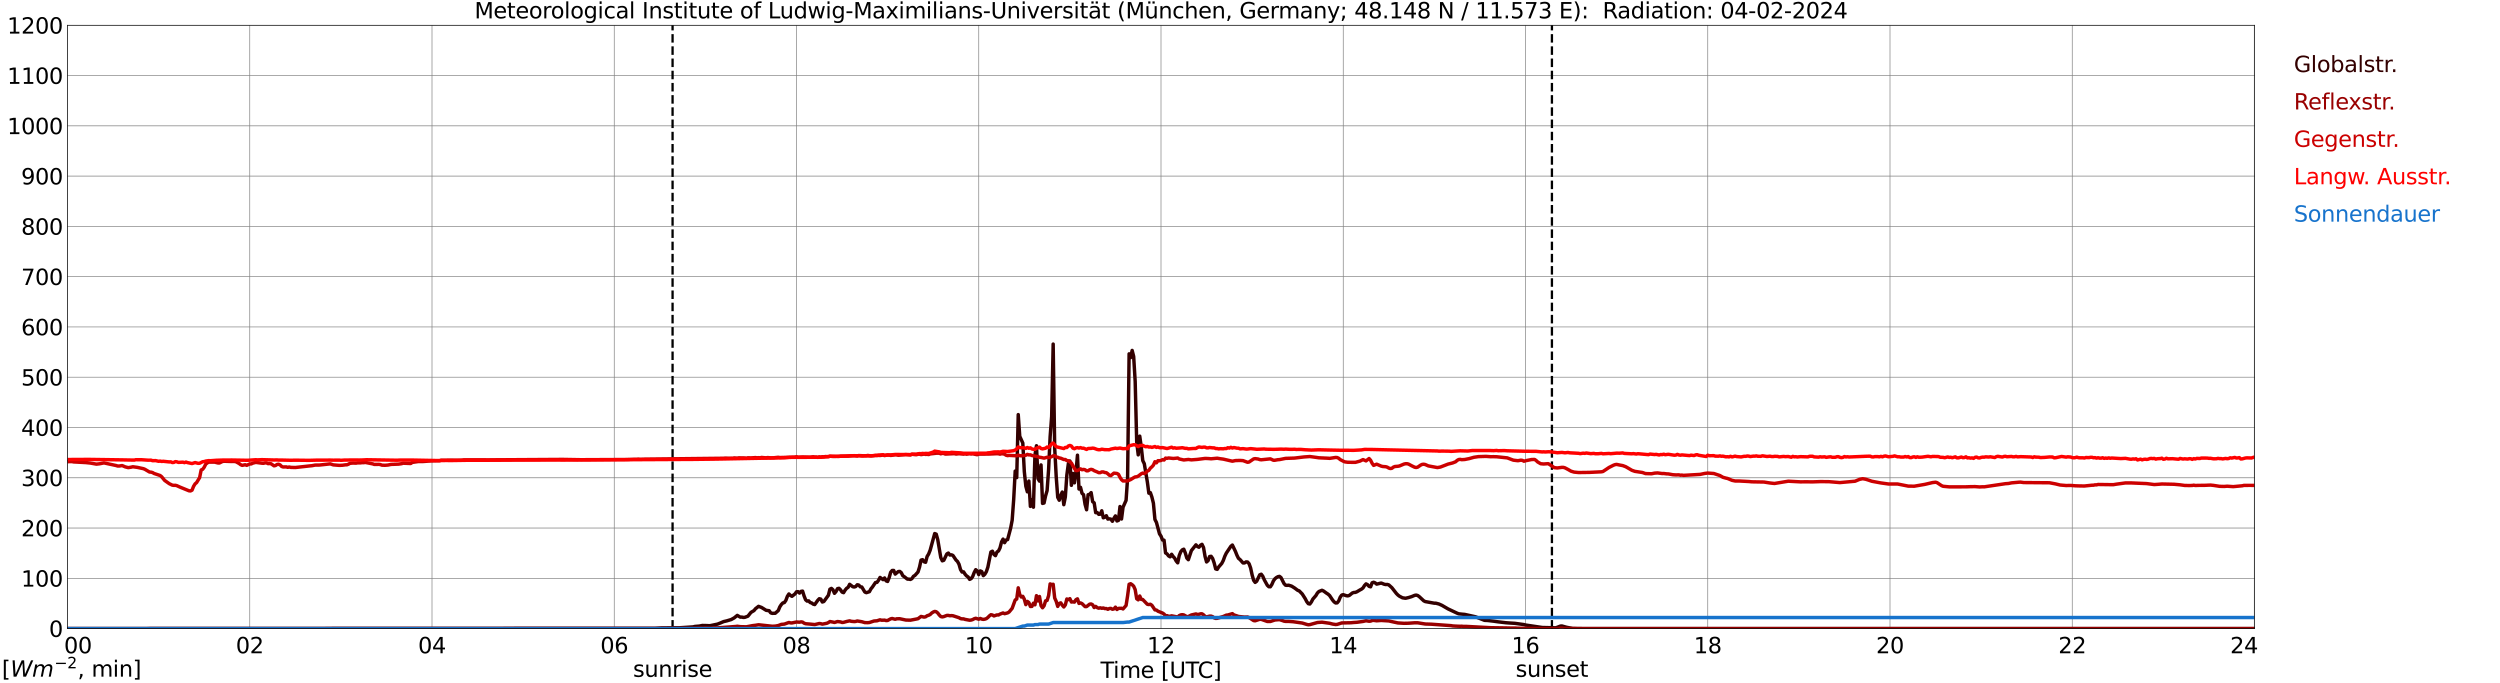 <?xml version="1.0" encoding="utf-8" standalone="no"?>
<!DOCTYPE svg PUBLIC "-//W3C//DTD SVG 1.1//EN"
  "http://www.w3.org/Graphics/SVG/1.1/DTD/svg11.dtd">
<svg xmlns:xlink="http://www.w3.org/1999/xlink" width="1085.4pt" height="296.64pt" viewBox="0 0 1085.4 296.64" xmlns="http://www.w3.org/2000/svg" version="1.1">
 <defs>
  <style type="text/css">*{stroke-linejoin: round; stroke-linecap: butt}</style>
 </defs>
 <g id="figure_1">
  <g id="patch_1">
   <path d="M 0 296.64 
L 1085.4 296.64 
L 1085.4 0 
L 0 0 
z
" style="fill: #ffffff"/>
  </g>
  <g id="axes_1">
   <g id="patch_2">
    <path d="M 29.306 272.909 
L 978.814 272.909 
L 978.814 10.976 
L 29.306 10.976 
z
" style="fill: #ffffff"/>
   </g>
   <g id="patch_3">
    <path d="M 978.814 272.909 
L 978.814 272.909 
L 978.814 10.976 
L 978.814 10.976 
z
" clip-path="url(#p3692e58231)" style="fill: #d3d3d3; opacity: 0.25; stroke: #d3d3d3; stroke-linejoin: miter"/>
   </g>
   <g id="matplotlib.axis_1">
    <g id="xtick_1">
     <g id="line2d_1">
      <path d="M 29.306 272.909 
L 29.306 10.976 
" clip-path="url(#p3692e58231)" style="fill: none; stroke: #808080; stroke-width: 0.3; stroke-linecap: square"/>
     </g>
     <g id="line2d_2"/>
     <g id="text_1">
      <!--    00 -->
      <g transform="translate(18.733 283.627) scale(0.095 -0.095)">
       <defs>
        <path id="DejaVuSans-20" transform="scale(0.016)"/>
        <path id="DejaVuSans-30" d="M 2034 4250 
Q 1547 4250 1301 3770 
Q 1056 3291 1056 2328 
Q 1056 1369 1301 889 
Q 1547 409 2034 409 
Q 2525 409 2770 889 
Q 3016 1369 3016 2328 
Q 3016 3291 2770 3770 
Q 2525 4250 2034 4250 
z
M 2034 4750 
Q 2819 4750 3233 4129 
Q 3647 3509 3647 2328 
Q 3647 1150 3233 529 
Q 2819 -91 2034 -91 
Q 1250 -91 836 529 
Q 422 1150 422 2328 
Q 422 3509 836 4129 
Q 1250 4750 2034 4750 
z
" transform="scale(0.016)"/>
       </defs>
       <use xlink:href="#DejaVuSans-20"/>
       <use xlink:href="#DejaVuSans-20" transform="translate(31.787 0)"/>
       <use xlink:href="#DejaVuSans-20" transform="translate(63.574 0)"/>
       <use xlink:href="#DejaVuSans-30" transform="translate(95.361 0)"/>
       <use xlink:href="#DejaVuSans-30" transform="translate(158.984 0)"/>
      </g>
     </g>
    </g>
    <g id="xtick_2">
     <g id="line2d_3">
      <path d="M 108.431 272.909 
L 108.431 10.976 
" clip-path="url(#p3692e58231)" style="fill: none; stroke: #808080; stroke-width: 0.3; stroke-linecap: square"/>
     </g>
     <g id="line2d_4"/>
     <g id="text_2">
      <!-- 02 -->
      <g transform="translate(102.387 283.627) scale(0.095 -0.095)">
       <defs>
        <path id="DejaVuSans-32" d="M 1228 531 
L 3431 531 
L 3431 0 
L 469 0 
L 469 531 
Q 828 903 1448 1529 
Q 2069 2156 2228 2338 
Q 2531 2678 2651 2914 
Q 2772 3150 2772 3378 
Q 2772 3750 2511 3984 
Q 2250 4219 1831 4219 
Q 1534 4219 1204 4116 
Q 875 4013 500 3803 
L 500 4441 
Q 881 4594 1212 4672 
Q 1544 4750 1819 4750 
Q 2544 4750 2975 4387 
Q 3406 4025 3406 3419 
Q 3406 3131 3298 2873 
Q 3191 2616 2906 2266 
Q 2828 2175 2409 1742 
Q 1991 1309 1228 531 
z
" transform="scale(0.016)"/>
       </defs>
       <use xlink:href="#DejaVuSans-30"/>
       <use xlink:href="#DejaVuSans-32" transform="translate(63.623 0)"/>
      </g>
     </g>
    </g>
    <g id="xtick_3">
     <g id="line2d_5">
      <path d="M 187.557 272.909 
L 187.557 10.976 
" clip-path="url(#p3692e58231)" style="fill: none; stroke: #808080; stroke-width: 0.3; stroke-linecap: square"/>
     </g>
     <g id="line2d_6"/>
     <g id="text_3">
      <!-- 04 -->
      <g transform="translate(181.513 283.627) scale(0.095 -0.095)">
       <defs>
        <path id="DejaVuSans-34" d="M 2419 4116 
L 825 1625 
L 2419 1625 
L 2419 4116 
z
M 2253 4666 
L 3047 4666 
L 3047 1625 
L 3713 1625 
L 3713 1100 
L 3047 1100 
L 3047 0 
L 2419 0 
L 2419 1100 
L 313 1100 
L 313 1709 
L 2253 4666 
z
" transform="scale(0.016)"/>
       </defs>
       <use xlink:href="#DejaVuSans-30"/>
       <use xlink:href="#DejaVuSans-34" transform="translate(63.623 0)"/>
      </g>
     </g>
    </g>
    <g id="xtick_4">
     <g id="line2d_7">
      <path d="M 266.683 272.909 
L 266.683 10.976 
" clip-path="url(#p3692e58231)" style="fill: none; stroke: #808080; stroke-width: 0.3; stroke-linecap: square"/>
     </g>
     <g id="line2d_8"/>
     <g id="text_4">
      <!-- 06 -->
      <g transform="translate(260.638 283.627) scale(0.095 -0.095)">
       <defs>
        <path id="DejaVuSans-36" d="M 2113 2584 
Q 1688 2584 1439 2293 
Q 1191 2003 1191 1497 
Q 1191 994 1439 701 
Q 1688 409 2113 409 
Q 2538 409 2786 701 
Q 3034 994 3034 1497 
Q 3034 2003 2786 2293 
Q 2538 2584 2113 2584 
z
M 3366 4563 
L 3366 3988 
Q 3128 4100 2886 4159 
Q 2644 4219 2406 4219 
Q 1781 4219 1451 3797 
Q 1122 3375 1075 2522 
Q 1259 2794 1537 2939 
Q 1816 3084 2150 3084 
Q 2853 3084 3261 2657 
Q 3669 2231 3669 1497 
Q 3669 778 3244 343 
Q 2819 -91 2113 -91 
Q 1303 -91 875 529 
Q 447 1150 447 2328 
Q 447 3434 972 4092 
Q 1497 4750 2381 4750 
Q 2619 4750 2861 4703 
Q 3103 4656 3366 4563 
z
" transform="scale(0.016)"/>
       </defs>
       <use xlink:href="#DejaVuSans-30"/>
       <use xlink:href="#DejaVuSans-36" transform="translate(63.623 0)"/>
      </g>
     </g>
    </g>
    <g id="xtick_5">
     <g id="line2d_9">
      <path d="M 345.808 272.909 
L 345.808 10.976 
" clip-path="url(#p3692e58231)" style="fill: none; stroke: #808080; stroke-width: 0.3; stroke-linecap: square"/>
     </g>
     <g id="line2d_10"/>
     <g id="text_5">
      <!-- 08 -->
      <g transform="translate(339.764 283.627) scale(0.095 -0.095)">
       <defs>
        <path id="DejaVuSans-38" d="M 2034 2216 
Q 1584 2216 1326 1975 
Q 1069 1734 1069 1313 
Q 1069 891 1326 650 
Q 1584 409 2034 409 
Q 2484 409 2743 651 
Q 3003 894 3003 1313 
Q 3003 1734 2745 1975 
Q 2488 2216 2034 2216 
z
M 1403 2484 
Q 997 2584 770 2862 
Q 544 3141 544 3541 
Q 544 4100 942 4425 
Q 1341 4750 2034 4750 
Q 2731 4750 3128 4425 
Q 3525 4100 3525 3541 
Q 3525 3141 3298 2862 
Q 3072 2584 2669 2484 
Q 3125 2378 3379 2068 
Q 3634 1759 3634 1313 
Q 3634 634 3220 271 
Q 2806 -91 2034 -91 
Q 1263 -91 848 271 
Q 434 634 434 1313 
Q 434 1759 690 2068 
Q 947 2378 1403 2484 
z
M 1172 3481 
Q 1172 3119 1398 2916 
Q 1625 2713 2034 2713 
Q 2441 2713 2670 2916 
Q 2900 3119 2900 3481 
Q 2900 3844 2670 4047 
Q 2441 4250 2034 4250 
Q 1625 4250 1398 4047 
Q 1172 3844 1172 3481 
z
" transform="scale(0.016)"/>
       </defs>
       <use xlink:href="#DejaVuSans-30"/>
       <use xlink:href="#DejaVuSans-38" transform="translate(63.623 0)"/>
      </g>
     </g>
    </g>
    <g id="xtick_6">
     <g id="line2d_11">
      <path d="M 424.934 272.909 
L 424.934 10.976 
" clip-path="url(#p3692e58231)" style="fill: none; stroke: #808080; stroke-width: 0.3; stroke-linecap: square"/>
     </g>
     <g id="line2d_12"/>
     <g id="text_6">
      <!-- 10 -->
      <g transform="translate(418.89 283.627) scale(0.095 -0.095)">
       <defs>
        <path id="DejaVuSans-31" d="M 794 531 
L 1825 531 
L 1825 4091 
L 703 3866 
L 703 4441 
L 1819 4666 
L 2450 4666 
L 2450 531 
L 3481 531 
L 3481 0 
L 794 0 
L 794 531 
z
" transform="scale(0.016)"/>
       </defs>
       <use xlink:href="#DejaVuSans-31"/>
       <use xlink:href="#DejaVuSans-30" transform="translate(63.623 0)"/>
      </g>
     </g>
    </g>
    <g id="xtick_7">
     <g id="line2d_13">
      <path d="M 504.06 272.909 
L 504.06 10.976 
" clip-path="url(#p3692e58231)" style="fill: none; stroke: #808080; stroke-width: 0.3; stroke-linecap: square"/>
     </g>
     <g id="line2d_14"/>
     <g id="text_7">
      <!-- 12 -->
      <g transform="translate(498.015 283.627) scale(0.095 -0.095)">
       <use xlink:href="#DejaVuSans-31"/>
       <use xlink:href="#DejaVuSans-32" transform="translate(63.623 0)"/>
      </g>
     </g>
    </g>
    <g id="xtick_8">
     <g id="line2d_15">
      <path d="M 583.185 272.909 
L 583.185 10.976 
" clip-path="url(#p3692e58231)" style="fill: none; stroke: #808080; stroke-width: 0.3; stroke-linecap: square"/>
     </g>
     <g id="line2d_16"/>
     <g id="text_8">
      <!-- 14 -->
      <g transform="translate(577.141 283.627) scale(0.095 -0.095)">
       <use xlink:href="#DejaVuSans-31"/>
       <use xlink:href="#DejaVuSans-34" transform="translate(63.623 0)"/>
      </g>
     </g>
    </g>
    <g id="xtick_9">
     <g id="line2d_17">
      <path d="M 662.311 272.909 
L 662.311 10.976 
" clip-path="url(#p3692e58231)" style="fill: none; stroke: #808080; stroke-width: 0.3; stroke-linecap: square"/>
     </g>
     <g id="line2d_18"/>
     <g id="text_9">
      <!-- 16 -->
      <g transform="translate(656.267 283.627) scale(0.095 -0.095)">
       <use xlink:href="#DejaVuSans-31"/>
       <use xlink:href="#DejaVuSans-36" transform="translate(63.623 0)"/>
      </g>
     </g>
    </g>
    <g id="xtick_10">
     <g id="line2d_19">
      <path d="M 741.437 272.909 
L 741.437 10.976 
" clip-path="url(#p3692e58231)" style="fill: none; stroke: #808080; stroke-width: 0.3; stroke-linecap: square"/>
     </g>
     <g id="line2d_20"/>
     <g id="text_10">
      <!-- 18 -->
      <g transform="translate(735.392 283.627) scale(0.095 -0.095)">
       <use xlink:href="#DejaVuSans-31"/>
       <use xlink:href="#DejaVuSans-38" transform="translate(63.623 0)"/>
      </g>
     </g>
    </g>
    <g id="xtick_11">
     <g id="line2d_21">
      <path d="M 820.562 272.909 
L 820.562 10.976 
" clip-path="url(#p3692e58231)" style="fill: none; stroke: #808080; stroke-width: 0.3; stroke-linecap: square"/>
     </g>
     <g id="line2d_22"/>
     <g id="text_11">
      <!-- 20 -->
      <g transform="translate(814.518 283.627) scale(0.095 -0.095)">
       <use xlink:href="#DejaVuSans-32"/>
       <use xlink:href="#DejaVuSans-30" transform="translate(63.623 0)"/>
      </g>
     </g>
    </g>
    <g id="xtick_12">
     <g id="line2d_23">
      <path d="M 899.688 272.909 
L 899.688 10.976 
" clip-path="url(#p3692e58231)" style="fill: none; stroke: #808080; stroke-width: 0.3; stroke-linecap: square"/>
     </g>
     <g id="line2d_24"/>
     <g id="text_12">
      <!-- 22 -->
      <g transform="translate(893.644 283.627) scale(0.095 -0.095)">
       <use xlink:href="#DejaVuSans-32"/>
       <use xlink:href="#DejaVuSans-32" transform="translate(63.623 0)"/>
      </g>
     </g>
    </g>
    <g id="xtick_13">
     <g id="line2d_25">
      <path d="M 978.814 272.909 
L 978.814 10.976 
" clip-path="url(#p3692e58231)" style="fill: none; stroke: #808080; stroke-width: 0.3; stroke-linecap: square"/>
     </g>
     <g id="line2d_26"/>
     <g id="text_13">
      <!-- 24    -->
      <g transform="translate(968.241 283.627) scale(0.095 -0.095)">
       <use xlink:href="#DejaVuSans-32"/>
       <use xlink:href="#DejaVuSans-34" transform="translate(63.623 0)"/>
       <use xlink:href="#DejaVuSans-20" transform="translate(127.246 0)"/>
       <use xlink:href="#DejaVuSans-20" transform="translate(159.033 0)"/>
       <use xlink:href="#DejaVuSans-20" transform="translate(190.82 0)"/>
      </g>
     </g>
    </g>
    <g id="text_14">
     <!-- Time [UTC] -->
     <g transform="translate(477.806 294.322) scale(0.095 -0.095)">
      <defs>
       <path id="DejaVuSans-54" d="M -19 4666 
L 3928 4666 
L 3928 4134 
L 2272 4134 
L 2272 0 
L 1638 0 
L 1638 4134 
L -19 4134 
L -19 4666 
z
" transform="scale(0.016)"/>
       <path id="DejaVuSans-69" d="M 603 3500 
L 1178 3500 
L 1178 0 
L 603 0 
L 603 3500 
z
M 603 4863 
L 1178 4863 
L 1178 4134 
L 603 4134 
L 603 4863 
z
" transform="scale(0.016)"/>
       <path id="DejaVuSans-6d" d="M 3328 2828 
Q 3544 3216 3844 3400 
Q 4144 3584 4550 3584 
Q 5097 3584 5394 3201 
Q 5691 2819 5691 2113 
L 5691 0 
L 5113 0 
L 5113 2094 
Q 5113 2597 4934 2840 
Q 4756 3084 4391 3084 
Q 3944 3084 3684 2787 
Q 3425 2491 3425 1978 
L 3425 0 
L 2847 0 
L 2847 2094 
Q 2847 2600 2669 2842 
Q 2491 3084 2119 3084 
Q 1678 3084 1418 2786 
Q 1159 2488 1159 1978 
L 1159 0 
L 581 0 
L 581 3500 
L 1159 3500 
L 1159 2956 
Q 1356 3278 1631 3431 
Q 1906 3584 2284 3584 
Q 2666 3584 2933 3390 
Q 3200 3197 3328 2828 
z
" transform="scale(0.016)"/>
       <path id="DejaVuSans-65" d="M 3597 1894 
L 3597 1613 
L 953 1613 
Q 991 1019 1311 708 
Q 1631 397 2203 397 
Q 2534 397 2845 478 
Q 3156 559 3463 722 
L 3463 178 
Q 3153 47 2828 -22 
Q 2503 -91 2169 -91 
Q 1331 -91 842 396 
Q 353 884 353 1716 
Q 353 2575 817 3079 
Q 1281 3584 2069 3584 
Q 2775 3584 3186 3129 
Q 3597 2675 3597 1894 
z
M 3022 2063 
Q 3016 2534 2758 2815 
Q 2500 3097 2075 3097 
Q 1594 3097 1305 2825 
Q 1016 2553 972 2059 
L 3022 2063 
z
" transform="scale(0.016)"/>
       <path id="DejaVuSans-5b" d="M 550 4863 
L 1875 4863 
L 1875 4416 
L 1125 4416 
L 1125 -397 
L 1875 -397 
L 1875 -844 
L 550 -844 
L 550 4863 
z
" transform="scale(0.016)"/>
       <path id="DejaVuSans-55" d="M 556 4666 
L 1191 4666 
L 1191 1831 
Q 1191 1081 1462 751 
Q 1734 422 2344 422 
Q 2950 422 3222 751 
Q 3494 1081 3494 1831 
L 3494 4666 
L 4128 4666 
L 4128 1753 
Q 4128 841 3676 375 
Q 3225 -91 2344 -91 
Q 1459 -91 1007 375 
Q 556 841 556 1753 
L 556 4666 
z
" transform="scale(0.016)"/>
       <path id="DejaVuSans-43" d="M 4122 4306 
L 4122 3641 
Q 3803 3938 3442 4084 
Q 3081 4231 2675 4231 
Q 1875 4231 1450 3742 
Q 1025 3253 1025 2328 
Q 1025 1406 1450 917 
Q 1875 428 2675 428 
Q 3081 428 3442 575 
Q 3803 722 4122 1019 
L 4122 359 
Q 3791 134 3420 21 
Q 3050 -91 2638 -91 
Q 1578 -91 968 557 
Q 359 1206 359 2328 
Q 359 3453 968 4101 
Q 1578 4750 2638 4750 
Q 3056 4750 3426 4639 
Q 3797 4528 4122 4306 
z
" transform="scale(0.016)"/>
       <path id="DejaVuSans-5d" d="M 1947 4863 
L 1947 -844 
L 622 -844 
L 622 -397 
L 1369 -397 
L 1369 4416 
L 622 4416 
L 622 4863 
L 1947 4863 
z
" transform="scale(0.016)"/>
      </defs>
      <use xlink:href="#DejaVuSans-54"/>
      <use xlink:href="#DejaVuSans-69" transform="translate(57.959 0)"/>
      <use xlink:href="#DejaVuSans-6d" transform="translate(85.742 0)"/>
      <use xlink:href="#DejaVuSans-65" transform="translate(183.154 0)"/>
      <use xlink:href="#DejaVuSans-20" transform="translate(244.678 0)"/>
      <use xlink:href="#DejaVuSans-5b" transform="translate(276.465 0)"/>
      <use xlink:href="#DejaVuSans-55" transform="translate(315.479 0)"/>
      <use xlink:href="#DejaVuSans-54" transform="translate(388.672 0)"/>
      <use xlink:href="#DejaVuSans-43" transform="translate(443.881 0)"/>
      <use xlink:href="#DejaVuSans-5d" transform="translate(513.705 0)"/>
     </g>
    </g>
   </g>
   <g id="matplotlib.axis_2">
    <g id="ytick_1">
     <g id="line2d_27">
      <path d="M 29.306 272.909 
L 978.814 272.909 
" clip-path="url(#p3692e58231)" style="fill: none; stroke: #808080; stroke-width: 0.3; stroke-linecap: square"/>
     </g>
     <g id="line2d_28"/>
     <g id="text_15">
      <!-- 0 -->
      <g transform="translate(21.261 276.518) scale(0.095 -0.095)">
       <use xlink:href="#DejaVuSans-30"/>
      </g>
     </g>
    </g>
    <g id="ytick_2">
     <g id="line2d_29">
      <path d="M 29.306 251.081 
L 978.814 251.081 
" clip-path="url(#p3692e58231)" style="fill: none; stroke: #808080; stroke-width: 0.3; stroke-linecap: square"/>
     </g>
     <g id="line2d_30"/>
     <g id="text_16">
      <!-- 100 -->
      <g transform="translate(9.173 254.69) scale(0.095 -0.095)">
       <use xlink:href="#DejaVuSans-31"/>
       <use xlink:href="#DejaVuSans-30" transform="translate(63.623 0)"/>
       <use xlink:href="#DejaVuSans-30" transform="translate(127.246 0)"/>
      </g>
     </g>
    </g>
    <g id="ytick_3">
     <g id="line2d_31">
      <path d="M 29.306 229.253 
L 978.814 229.253 
" clip-path="url(#p3692e58231)" style="fill: none; stroke: #808080; stroke-width: 0.3; stroke-linecap: square"/>
     </g>
     <g id="line2d_32"/>
     <g id="text_17">
      <!-- 200 -->
      <g transform="translate(9.173 232.863) scale(0.095 -0.095)">
       <use xlink:href="#DejaVuSans-32"/>
       <use xlink:href="#DejaVuSans-30" transform="translate(63.623 0)"/>
       <use xlink:href="#DejaVuSans-30" transform="translate(127.246 0)"/>
      </g>
     </g>
    </g>
    <g id="ytick_4">
     <g id="line2d_33">
      <path d="M 29.306 207.426 
L 978.814 207.426 
" clip-path="url(#p3692e58231)" style="fill: none; stroke: #808080; stroke-width: 0.3; stroke-linecap: square"/>
     </g>
     <g id="line2d_34"/>
     <g id="text_18">
      <!-- 300 -->
      <g transform="translate(9.173 211.035) scale(0.095 -0.095)">
       <defs>
        <path id="DejaVuSans-33" d="M 2597 2516 
Q 3050 2419 3304 2112 
Q 3559 1806 3559 1356 
Q 3559 666 3084 287 
Q 2609 -91 1734 -91 
Q 1441 -91 1130 -33 
Q 819 25 488 141 
L 488 750 
Q 750 597 1062 519 
Q 1375 441 1716 441 
Q 2309 441 2620 675 
Q 2931 909 2931 1356 
Q 2931 1769 2642 2001 
Q 2353 2234 1838 2234 
L 1294 2234 
L 1294 2753 
L 1863 2753 
Q 2328 2753 2575 2939 
Q 2822 3125 2822 3475 
Q 2822 3834 2567 4026 
Q 2313 4219 1838 4219 
Q 1578 4219 1281 4162 
Q 984 4106 628 3988 
L 628 4550 
Q 988 4650 1302 4700 
Q 1616 4750 1894 4750 
Q 2613 4750 3031 4423 
Q 3450 4097 3450 3541 
Q 3450 3153 3228 2886 
Q 3006 2619 2597 2516 
z
" transform="scale(0.016)"/>
       </defs>
       <use xlink:href="#DejaVuSans-33"/>
       <use xlink:href="#DejaVuSans-30" transform="translate(63.623 0)"/>
       <use xlink:href="#DejaVuSans-30" transform="translate(127.246 0)"/>
      </g>
     </g>
    </g>
    <g id="ytick_5">
     <g id="line2d_35">
      <path d="M 29.306 185.598 
L 978.814 185.598 
" clip-path="url(#p3692e58231)" style="fill: none; stroke: #808080; stroke-width: 0.3; stroke-linecap: square"/>
     </g>
     <g id="line2d_36"/>
     <g id="text_19">
      <!-- 400 -->
      <g transform="translate(9.173 189.207) scale(0.095 -0.095)">
       <use xlink:href="#DejaVuSans-34"/>
       <use xlink:href="#DejaVuSans-30" transform="translate(63.623 0)"/>
       <use xlink:href="#DejaVuSans-30" transform="translate(127.246 0)"/>
      </g>
     </g>
    </g>
    <g id="ytick_6">
     <g id="line2d_37">
      <path d="M 29.306 163.77 
L 978.814 163.77 
" clip-path="url(#p3692e58231)" style="fill: none; stroke: #808080; stroke-width: 0.3; stroke-linecap: square"/>
     </g>
     <g id="line2d_38"/>
     <g id="text_20">
      <!-- 500 -->
      <g transform="translate(9.173 167.379) scale(0.095 -0.095)">
       <defs>
        <path id="DejaVuSans-35" d="M 691 4666 
L 3169 4666 
L 3169 4134 
L 1269 4134 
L 1269 2991 
Q 1406 3038 1543 3061 
Q 1681 3084 1819 3084 
Q 2600 3084 3056 2656 
Q 3513 2228 3513 1497 
Q 3513 744 3044 326 
Q 2575 -91 1722 -91 
Q 1428 -91 1123 -41 
Q 819 9 494 109 
L 494 744 
Q 775 591 1075 516 
Q 1375 441 1709 441 
Q 2250 441 2565 725 
Q 2881 1009 2881 1497 
Q 2881 1984 2565 2268 
Q 2250 2553 1709 2553 
Q 1456 2553 1204 2497 
Q 953 2441 691 2322 
L 691 4666 
z
" transform="scale(0.016)"/>
       </defs>
       <use xlink:href="#DejaVuSans-35"/>
       <use xlink:href="#DejaVuSans-30" transform="translate(63.623 0)"/>
       <use xlink:href="#DejaVuSans-30" transform="translate(127.246 0)"/>
      </g>
     </g>
    </g>
    <g id="ytick_7">
     <g id="line2d_39">
      <path d="M 29.306 141.942 
L 978.814 141.942 
" clip-path="url(#p3692e58231)" style="fill: none; stroke: #808080; stroke-width: 0.3; stroke-linecap: square"/>
     </g>
     <g id="line2d_40"/>
     <g id="text_21">
      <!-- 600 -->
      <g transform="translate(9.173 145.551) scale(0.095 -0.095)">
       <use xlink:href="#DejaVuSans-36"/>
       <use xlink:href="#DejaVuSans-30" transform="translate(63.623 0)"/>
       <use xlink:href="#DejaVuSans-30" transform="translate(127.246 0)"/>
      </g>
     </g>
    </g>
    <g id="ytick_8">
     <g id="line2d_41">
      <path d="M 29.306 120.114 
L 978.814 120.114 
" clip-path="url(#p3692e58231)" style="fill: none; stroke: #808080; stroke-width: 0.3; stroke-linecap: square"/>
     </g>
     <g id="line2d_42"/>
     <g id="text_22">
      <!-- 700 -->
      <g transform="translate(9.173 123.724) scale(0.095 -0.095)">
       <defs>
        <path id="DejaVuSans-37" d="M 525 4666 
L 3525 4666 
L 3525 4397 
L 1831 0 
L 1172 0 
L 2766 4134 
L 525 4134 
L 525 4666 
z
" transform="scale(0.016)"/>
       </defs>
       <use xlink:href="#DejaVuSans-37"/>
       <use xlink:href="#DejaVuSans-30" transform="translate(63.623 0)"/>
       <use xlink:href="#DejaVuSans-30" transform="translate(127.246 0)"/>
      </g>
     </g>
    </g>
    <g id="ytick_9">
     <g id="line2d_43">
      <path d="M 29.306 98.287 
L 978.814 98.287 
" clip-path="url(#p3692e58231)" style="fill: none; stroke: #808080; stroke-width: 0.3; stroke-linecap: square"/>
     </g>
     <g id="line2d_44"/>
     <g id="text_23">
      <!-- 800 -->
      <g transform="translate(9.173 101.896) scale(0.095 -0.095)">
       <use xlink:href="#DejaVuSans-38"/>
       <use xlink:href="#DejaVuSans-30" transform="translate(63.623 0)"/>
       <use xlink:href="#DejaVuSans-30" transform="translate(127.246 0)"/>
      </g>
     </g>
    </g>
    <g id="ytick_10">
     <g id="line2d_45">
      <path d="M 29.306 76.459 
L 978.814 76.459 
" clip-path="url(#p3692e58231)" style="fill: none; stroke: #808080; stroke-width: 0.3; stroke-linecap: square"/>
     </g>
     <g id="line2d_46"/>
     <g id="text_24">
      <!-- 900 -->
      <g transform="translate(9.173 80.068) scale(0.095 -0.095)">
       <defs>
        <path id="DejaVuSans-39" d="M 703 97 
L 703 672 
Q 941 559 1184 500 
Q 1428 441 1663 441 
Q 2288 441 2617 861 
Q 2947 1281 2994 2138 
Q 2813 1869 2534 1725 
Q 2256 1581 1919 1581 
Q 1219 1581 811 2004 
Q 403 2428 403 3163 
Q 403 3881 828 4315 
Q 1253 4750 1959 4750 
Q 2769 4750 3195 4129 
Q 3622 3509 3622 2328 
Q 3622 1225 3098 567 
Q 2575 -91 1691 -91 
Q 1453 -91 1209 -44 
Q 966 3 703 97 
z
M 1959 2075 
Q 2384 2075 2632 2365 
Q 2881 2656 2881 3163 
Q 2881 3666 2632 3958 
Q 2384 4250 1959 4250 
Q 1534 4250 1286 3958 
Q 1038 3666 1038 3163 
Q 1038 2656 1286 2365 
Q 1534 2075 1959 2075 
z
" transform="scale(0.016)"/>
       </defs>
       <use xlink:href="#DejaVuSans-39"/>
       <use xlink:href="#DejaVuSans-30" transform="translate(63.623 0)"/>
       <use xlink:href="#DejaVuSans-30" transform="translate(127.246 0)"/>
      </g>
     </g>
    </g>
    <g id="ytick_11">
     <g id="line2d_47">
      <path d="M 29.306 54.631 
L 978.814 54.631 
" clip-path="url(#p3692e58231)" style="fill: none; stroke: #808080; stroke-width: 0.3; stroke-linecap: square"/>
     </g>
     <g id="line2d_48"/>
     <g id="text_25">
      <!-- 1000 -->
      <g transform="translate(3.128 58.24) scale(0.095 -0.095)">
       <use xlink:href="#DejaVuSans-31"/>
       <use xlink:href="#DejaVuSans-30" transform="translate(63.623 0)"/>
       <use xlink:href="#DejaVuSans-30" transform="translate(127.246 0)"/>
       <use xlink:href="#DejaVuSans-30" transform="translate(190.869 0)"/>
      </g>
     </g>
    </g>
    <g id="ytick_12">
     <g id="line2d_49">
      <path d="M 29.306 32.803 
L 978.814 32.803 
" clip-path="url(#p3692e58231)" style="fill: none; stroke: #808080; stroke-width: 0.3; stroke-linecap: square"/>
     </g>
     <g id="line2d_50"/>
     <g id="text_26">
      <!-- 1100 -->
      <g transform="translate(3.128 36.413) scale(0.095 -0.095)">
       <use xlink:href="#DejaVuSans-31"/>
       <use xlink:href="#DejaVuSans-31" transform="translate(63.623 0)"/>
       <use xlink:href="#DejaVuSans-30" transform="translate(127.246 0)"/>
       <use xlink:href="#DejaVuSans-30" transform="translate(190.869 0)"/>
      </g>
     </g>
    </g>
    <g id="ytick_13">
     <g id="line2d_51">
      <path d="M 29.306 10.976 
L 978.814 10.976 
" clip-path="url(#p3692e58231)" style="fill: none; stroke: #808080; stroke-width: 0.3; stroke-linecap: square"/>
     </g>
     <g id="line2d_52"/>
     <g id="text_27">
      <!-- 1200 -->
      <g transform="translate(3.128 14.585) scale(0.095 -0.095)">
       <use xlink:href="#DejaVuSans-31"/>
       <use xlink:href="#DejaVuSans-32" transform="translate(63.623 0)"/>
       <use xlink:href="#DejaVuSans-30" transform="translate(127.246 0)"/>
       <use xlink:href="#DejaVuSans-30" transform="translate(190.869 0)"/>
      </g>
     </g>
    </g>
   </g>
   <g id="line2d_53">
    <path d="M 292.003 272.909 
L 292.003 10.976 
" clip-path="url(#p3692e58231)" style="fill: none; stroke-dasharray: 3.7,1.6; stroke-dashoffset: 0; stroke: #000000"/>
   </g>
   <g id="line2d_54">
    <path d="M 673.784 272.909 
L 673.784 10.976 
" clip-path="url(#p3692e58231)" style="fill: none; stroke-dasharray: 3.7,1.6; stroke-dashoffset: 0; stroke: #000000"/>
   </g>
   <g id="line2d_55">
    <path d="M 29.306 272.909 
L 284.486 272.815 
L 287.124 272.632 
L 295.036 272.551 
L 300.971 272.164 
L 301.63 271.983 
L 303.608 271.822 
L 304.927 271.558 
L 306.246 271.577 
L 308.224 271.658 
L 311.521 270.97 
L 312.839 270.442 
L 314.158 269.875 
L 315.477 269.571 
L 317.455 268.984 
L 318.774 268.253 
L 320.093 267.179 
L 321.411 267.95 
L 322.071 267.91 
L 322.73 268.072 
L 323.39 268.011 
L 324.708 267.524 
L 326.027 265.882 
L 327.346 265.092 
L 328.005 264.282 
L 329.324 263.248 
L 330.643 263.735 
L 332.621 264.97 
L 333.94 265.153 
L 334.599 266.066 
L 335.258 266.288 
L 336.577 266.247 
L 337.896 265.092 
L 338.555 263.49 
L 339.215 262.477 
L 339.874 261.768 
L 340.533 261.606 
L 341.193 260.655 
L 341.852 258.891 
L 342.512 257.878 
L 343.171 258.505 
L 343.83 258.891 
L 345.149 257.856 
L 345.808 256.944 
L 346.468 256.863 
L 347.127 257.492 
L 347.787 256.743 
L 348.446 256.641 
L 349.105 258.749 
L 349.765 260.41 
L 350.424 260.978 
L 351.083 260.877 
L 351.743 261.606 
L 352.402 261.79 
L 353.062 262.296 
L 353.721 262.477 
L 355.04 260.633 
L 355.699 259.945 
L 356.359 260.107 
L 357.018 261.364 
L 357.677 261.161 
L 359.655 258.446 
L 360.315 255.809 
L 360.974 255.466 
L 361.634 256.053 
L 362.293 257.594 
L 362.952 256.844 
L 363.612 255.567 
L 364.271 255.425 
L 364.93 256.093 
L 365.59 257.066 
L 366.249 257.311 
L 366.909 256.215 
L 367.568 255.425 
L 368.227 254.979 
L 368.887 253.683 
L 370.206 254.715 
L 370.865 254.857 
L 371.524 254.654 
L 372.184 253.884 
L 372.843 254.006 
L 373.502 254.776 
L 374.162 254.857 
L 375.481 257.047 
L 376.14 257.311 
L 377.459 256.885 
L 378.118 255.667 
L 378.777 254.857 
L 380.096 252.912 
L 380.756 252.832 
L 381.415 251.939 
L 382.074 250.703 
L 383.393 251.655 
L 384.053 250.926 
L 384.712 252.181 
L 385.371 252.445 
L 386.031 250.804 
L 386.69 248.473 
L 387.349 247.682 
L 388.009 247.663 
L 388.668 249.243 
L 389.987 248.15 
L 390.646 248.088 
L 391.306 248.636 
L 391.965 249.953 
L 392.624 250.398 
L 393.943 251.432 
L 394.603 251.432 
L 395.262 251.574 
L 395.921 251.21 
L 396.581 250.217 
L 397.24 249.811 
L 398.559 248.331 
L 399.218 246.224 
L 399.878 243.184 
L 400.537 242.981 
L 401.196 243.913 
L 401.856 244.116 
L 402.515 241.603 
L 403.175 240.53 
L 403.834 238.886 
L 405.812 231.652 
L 406.471 231.914 
L 407.131 234.287 
L 408.45 242.068 
L 409.109 243.487 
L 409.768 243.245 
L 411.087 240.488 
L 411.746 240.124 
L 412.406 240.975 
L 413.065 240.872 
L 413.725 241.156 
L 415.043 243.123 
L 415.703 243.771 
L 416.362 244.967 
L 417.022 247.276 
L 417.681 248.353 
L 418.34 248.27 
L 419 249.304 
L 419.659 250.055 
L 420.318 250.5 
L 420.978 251.533 
L 421.637 251.21 
L 422.297 250.297 
L 422.956 248.575 
L 423.615 247.338 
L 424.275 247.885 
L 424.934 249.466 
L 425.593 247.866 
L 426.253 248.169 
L 426.912 249.913 
L 427.572 249.324 
L 428.231 248.189 
L 428.89 246.244 
L 430.209 239.656 
L 430.869 239.312 
L 431.528 240.711 
L 432.187 241.239 
L 432.847 239.656 
L 433.506 239.211 
L 434.165 237.873 
L 434.825 235.3 
L 435.484 234.064 
L 436.144 235.603 
L 436.803 234.468 
L 437.462 234.265 
L 438.781 229.301 
L 439.44 225.855 
L 440.1 216.877 
L 440.759 204.533 
L 441.419 207.351 
L 442.078 180.01 
L 442.737 189.435 
L 444.056 192.353 
L 444.716 204.736 
L 445.375 211.101 
L 446.034 213.533 
L 446.694 208.851 
L 447.353 219.856 
L 448.012 216.938 
L 448.672 220.201 
L 449.331 197.623 
L 449.991 193.528 
L 450.65 207.777 
L 451.309 208.892 
L 451.969 201.859 
L 452.628 218.56 
L 453.287 218.377 
L 453.947 215.297 
L 454.606 213.005 
L 455.266 203.785 
L 455.925 189.597 
L 456.584 180.841 
L 457.244 149.388 
L 457.903 194.521 
L 458.563 206.926 
L 459.222 215.923 
L 459.881 217.18 
L 460.541 215.032 
L 461.2 213.633 
L 461.859 219.106 
L 462.519 215.762 
L 463.178 206.277 
L 463.838 201.292 
L 464.497 200.157 
L 465.156 210.715 
L 465.816 205.548 
L 466.475 209.621 
L 467.134 204.981 
L 467.794 197.623 
L 468.453 212.317 
L 469.113 211.586 
L 469.772 214.201 
L 470.431 214.768 
L 471.091 218.944 
L 471.75 221.315 
L 472.409 214.79 
L 473.069 214.626 
L 473.728 213.878 
L 474.388 217.809 
L 475.047 218.335 
L 475.706 222.572 
L 476.366 222.53 
L 477.025 223.301 
L 477.685 223.24 
L 478.344 221.762 
L 479.003 224.8 
L 479.663 224.578 
L 480.322 223.91 
L 480.981 225.368 
L 481.641 225.248 
L 482.3 225.39 
L 482.96 226.322 
L 483.619 225.023 
L 484.278 223.991 
L 484.938 226.18 
L 485.597 225.916 
L 486.256 219.918 
L 486.916 225.329 
L 487.575 220.201 
L 488.894 217.241 
L 489.553 207.594 
L 490.213 153.622 
L 490.872 155.264 
L 491.532 152.142 
L 492.191 154.757 
L 492.85 165.641 
L 493.51 191.928 
L 494.169 197.481 
L 494.828 189.354 
L 495.488 194.036 
L 496.147 199.974 
L 496.807 201.331 
L 498.125 209.196 
L 498.785 214.12 
L 499.444 213.897 
L 500.103 215.803 
L 500.763 218.477 
L 501.422 225.532 
L 502.082 226.828 
L 503.4 231.753 
L 504.06 232.765 
L 504.719 234.448 
L 505.379 234.529 
L 506.038 240.062 
L 506.697 240.488 
L 507.357 241.359 
L 508.016 241.745 
L 508.675 240.65 
L 509.335 241.623 
L 509.994 242.332 
L 510.654 243.568 
L 511.313 244.358 
L 511.972 241.217 
L 512.632 239.556 
L 513.291 238.744 
L 513.95 238.441 
L 514.61 240.062 
L 515.269 242.291 
L 515.929 243 
L 517.247 239.05 
L 519.226 236.557 
L 519.885 237.286 
L 520.544 237.589 
L 521.204 236.718 
L 521.863 236.332 
L 522.522 237.712 
L 523.182 241.562 
L 523.841 243.974 
L 524.501 243.406 
L 525.16 241.623 
L 525.819 241.52 
L 526.479 242.474 
L 527.138 244.419 
L 527.797 246.993 
L 528.457 247.196 
L 529.116 246.141 
L 530.435 244.622 
L 531.094 243.345 
L 531.754 241.52 
L 532.413 240.143 
L 534.391 237.183 
L 535.051 236.638 
L 536.369 239.394 
L 537.029 241.056 
L 537.688 242.394 
L 538.348 242.92 
L 539.666 244.4 
L 540.326 244.4 
L 540.985 243.954 
L 541.644 244.015 
L 542.304 244.744 
L 542.963 246.589 
L 543.623 249.627 
L 544.282 251.959 
L 544.941 252.851 
L 545.601 252.345 
L 546.919 249.568 
L 547.579 249.304 
L 548.238 250.175 
L 548.898 251.716 
L 550.216 254.106 
L 550.876 254.735 
L 551.535 254.757 
L 552.195 253.742 
L 552.854 252.223 
L 553.513 251.291 
L 554.173 250.743 
L 554.832 250.378 
L 555.491 250.236 
L 556.151 250.743 
L 557.47 253.358 
L 558.129 254.067 
L 558.788 254.148 
L 559.448 254.067 
L 560.766 254.473 
L 562.085 255.303 
L 563.404 256.296 
L 564.063 256.54 
L 565.382 257.876 
L 566.701 259.965 
L 567.36 261.242 
L 568.02 262.093 
L 568.679 262.235 
L 569.338 261.364 
L 569.998 260.087 
L 571.317 258.566 
L 571.976 257.45 
L 572.635 256.802 
L 573.954 256.276 
L 574.613 256.579 
L 575.932 257.533 
L 576.592 257.959 
L 577.251 258.546 
L 578.57 260.532 
L 579.229 261.323 
L 579.889 261.788 
L 580.548 261.729 
L 581.207 260.917 
L 581.867 259.275 
L 582.526 258.363 
L 583.185 258.182 
L 584.504 258.627 
L 585.164 258.708 
L 585.823 258.505 
L 587.142 257.45 
L 587.801 257.228 
L 588.46 257.188 
L 589.12 256.924 
L 590.439 256.134 
L 591.098 255.789 
L 591.757 255.263 
L 592.417 254.209 
L 593.076 253.5 
L 593.736 253.844 
L 594.395 254.573 
L 595.054 254.776 
L 595.714 253.032 
L 596.373 252.79 
L 597.032 253.054 
L 597.692 253.6 
L 599.67 253.135 
L 600.989 253.661 
L 601.648 253.783 
L 602.307 253.742 
L 602.967 253.945 
L 604.286 255.141 
L 606.264 257.675 
L 606.923 258.343 
L 607.582 258.85 
L 608.901 259.539 
L 610.22 259.742 
L 611.539 259.437 
L 612.858 259.033 
L 614.176 258.485 
L 614.836 258.363 
L 615.495 258.546 
L 616.154 259.011 
L 618.133 260.856 
L 618.792 261.181 
L 622.748 261.89 
L 623.408 261.89 
L 624.726 262.235 
L 626.045 262.822 
L 628.683 264.363 
L 632.639 266.227 
L 633.298 266.491 
L 634.617 266.633 
L 635.936 266.753 
L 640.552 267.768 
L 644.508 269.329 
L 645.827 269.388 
L 648.464 269.694 
L 650.442 269.977 
L 653.739 270.361 
L 655.058 270.462 
L 657.695 270.626 
L 661.652 271.171 
L 662.311 271.355 
L 669.564 272.429 
L 675.499 272.57 
L 677.477 271.822 
L 678.136 271.78 
L 680.114 272.328 
L 682.752 272.854 
L 688.027 272.909 
L 978.154 272.909 
L 978.154 272.909 
" clip-path="url(#p3692e58231)" style="fill: none; stroke: #330000; stroke-width: 1.5; stroke-linecap: square"/>
   </g>
   <g id="line2d_56">
    <path d="M 29.306 272.909 
L 300.971 272.806 
L 302.949 272.704 
L 304.267 272.664 
L 304.927 272.765 
L 306.246 272.623 
L 308.224 272.745 
L 310.202 272.562 
L 311.521 272.584 
L 319.433 271.994 
L 320.093 271.894 
L 321.411 272.075 
L 324.049 272.136 
L 326.686 271.63 
L 328.005 271.468 
L 329.324 271.246 
L 335.258 271.894 
L 336.577 271.833 
L 337.896 271.59 
L 339.215 271.082 
L 340.533 270.962 
L 342.512 270.252 
L 343.171 270.434 
L 343.83 270.455 
L 345.808 270.049 
L 347.127 270.13 
L 347.787 269.988 
L 348.446 270.089 
L 349.105 270.556 
L 349.765 270.798 
L 351.743 270.962 
L 353.721 271.165 
L 355.699 270.698 
L 356.359 270.778 
L 357.018 270.981 
L 358.996 270.597 
L 359.655 270.292 
L 360.315 269.846 
L 361.634 270.089 
L 362.293 270.252 
L 363.612 269.846 
L 364.93 270.008 
L 365.59 270.252 
L 366.249 270.191 
L 367.568 269.827 
L 368.887 269.543 
L 369.546 269.746 
L 370.865 269.866 
L 371.524 269.807 
L 372.184 269.604 
L 374.162 269.927 
L 375.481 270.313 
L 376.799 270.333 
L 377.459 270.272 
L 379.437 269.624 
L 380.756 269.523 
L 382.074 269.098 
L 382.734 269.279 
L 384.053 269.24 
L 384.712 269.421 
L 385.371 269.381 
L 386.69 268.672 
L 387.349 268.53 
L 388.668 268.873 
L 389.328 268.65 
L 390.646 268.631 
L 393.284 269.198 
L 395.262 269.259 
L 397.899 268.753 
L 398.559 268.611 
L 399.878 267.637 
L 401.196 267.921 
L 401.856 267.799 
L 402.515 267.334 
L 403.175 267.131 
L 403.834 266.806 
L 404.493 266.157 
L 405.153 265.732 
L 405.812 265.448 
L 406.471 265.59 
L 407.131 266.138 
L 407.79 267.009 
L 408.45 267.679 
L 409.109 267.84 
L 409.768 267.699 
L 411.087 267.192 
L 411.746 267.192 
L 412.406 267.334 
L 413.065 267.273 
L 413.725 267.334 
L 416.362 268.185 
L 417.022 268.569 
L 417.681 268.692 
L 418.34 268.692 
L 419 268.914 
L 420.978 269.279 
L 421.637 269.198 
L 422.297 268.995 
L 422.956 268.631 
L 423.615 268.428 
L 424.934 268.834 
L 425.593 268.508 
L 426.253 268.792 
L 426.912 268.914 
L 427.572 268.814 
L 428.231 268.589 
L 428.89 268.083 
L 429.55 267.395 
L 430.209 266.887 
L 430.869 267.009 
L 431.528 267.415 
L 432.847 266.969 
L 433.506 267.009 
L 434.165 266.625 
L 435.484 266.118 
L 436.144 266.441 
L 437.462 266.096 
L 438.122 265.693 
L 439.44 264.11 
L 440.759 260.482 
L 441.419 260.078 
L 442.078 255.213 
L 442.737 258.131 
L 443.397 259.205 
L 444.056 258.902 
L 444.716 260.159 
L 445.375 262.51 
L 446.034 261.111 
L 446.694 261.598 
L 447.353 263.3 
L 448.012 263.281 
L 448.672 261.881 
L 449.331 262.591 
L 449.991 258.618 
L 450.65 260.908 
L 451.309 258.983 
L 451.969 262.955 
L 452.628 263.868 
L 453.287 263.016 
L 453.947 260.869 
L 454.606 260.685 
L 455.266 258.579 
L 455.925 253.51 
L 456.584 253.775 
L 457.244 253.674 
L 457.903 259.631 
L 458.563 261.072 
L 459.222 263.281 
L 459.881 261.982 
L 460.541 261.74 
L 461.2 262.752 
L 461.859 263.523 
L 462.519 262.632 
L 463.178 260.057 
L 463.838 260.34 
L 464.497 259.915 
L 465.156 261.375 
L 465.816 261.314 
L 466.475 261.414 
L 467.134 260.362 
L 467.794 259.998 
L 468.453 261.982 
L 469.113 261.759 
L 469.772 262.065 
L 471.091 263.361 
L 471.75 263.361 
L 473.069 262.307 
L 473.728 262.207 
L 474.388 262.571 
L 475.047 263.767 
L 475.706 263.281 
L 476.366 263.807 
L 477.025 264.071 
L 477.685 263.868 
L 478.344 264.11 
L 479.003 263.949 
L 479.663 264.232 
L 480.322 264.193 
L 480.981 264.536 
L 481.641 264.193 
L 482.3 264.132 
L 482.96 264.516 
L 483.619 264.374 
L 484.278 263.604 
L 484.938 264.619 
L 485.597 264.132 
L 486.916 264.09 
L 487.575 264.374 
L 488.894 262.875 
L 489.553 258.721 
L 490.213 253.674 
L 490.872 253.43 
L 491.532 253.855 
L 492.191 254.504 
L 492.85 256.003 
L 493.51 259.956 
L 494.169 260.423 
L 494.828 258.76 
L 495.488 260.24 
L 496.147 260.301 
L 498.125 262.368 
L 498.785 262.469 
L 499.444 262.349 
L 500.103 262.794 
L 501.422 264.78 
L 502.082 264.861 
L 502.741 265.367 
L 504.719 266.157 
L 505.379 266.605 
L 506.038 267.373 
L 506.697 267.273 
L 507.357 267.557 
L 508.016 267.537 
L 508.675 267.373 
L 511.313 267.88 
L 511.972 267.273 
L 512.632 266.969 
L 513.291 266.867 
L 513.95 266.969 
L 515.269 267.718 
L 515.929 267.679 
L 517.247 266.989 
L 519.226 266.544 
L 519.885 266.766 
L 520.544 266.705 
L 521.204 266.502 
L 521.863 266.483 
L 522.522 266.928 
L 523.182 267.596 
L 523.841 267.84 
L 525.16 267.496 
L 525.819 267.496 
L 526.479 267.738 
L 527.138 268.246 
L 527.797 268.489 
L 528.457 268.447 
L 531.094 267.657 
L 532.413 267.07 
L 533.073 267.009 
L 535.051 266.422 
L 535.71 266.969 
L 537.029 267.395 
L 537.688 267.637 
L 540.326 267.921 
L 541.644 267.88 
L 542.304 268.124 
L 544.282 269.44 
L 544.941 269.523 
L 546.919 268.873 
L 547.579 268.895 
L 550.216 269.827 
L 551.535 269.827 
L 553.513 269.178 
L 555.491 269.015 
L 556.81 269.44 
L 557.47 269.685 
L 558.129 269.785 
L 559.448 269.785 
L 561.426 269.927 
L 565.382 270.495 
L 567.36 271.104 
L 568.02 271.246 
L 568.679 271.184 
L 571.976 270.272 
L 573.954 270.13 
L 577.251 270.597 
L 578.57 270.942 
L 579.889 271.143 
L 580.548 271.084 
L 582.526 270.455 
L 586.482 270.375 
L 587.801 270.252 
L 589.12 270.172 
L 591.757 269.807 
L 593.076 269.501 
L 594.395 269.724 
L 595.054 269.665 
L 595.714 269.401 
L 596.373 269.34 
L 597.692 269.523 
L 599.67 269.381 
L 601.648 269.501 
L 602.967 269.582 
L 604.945 270.03 
L 606.923 270.455 
L 609.561 270.617 
L 611.539 270.575 
L 614.176 270.394 
L 615.495 270.394 
L 618.792 270.92 
L 621.429 271.001 
L 630.001 271.63 
L 630.661 271.752 
L 631.98 271.833 
L 633.958 271.913 
L 634.617 271.874 
L 635.276 271.955 
L 636.595 271.955 
L 647.145 272.522 
L 648.464 272.542 
L 653.739 272.623 
L 656.377 272.684 
L 657.695 272.664 
L 659.014 272.745 
L 661.652 272.765 
L 669.564 272.909 
L 676.158 272.909 
L 677.477 272.704 
L 678.136 272.664 
L 678.796 272.806 
L 685.389 272.909 
L 978.154 272.909 
L 978.154 272.909 
" clip-path="url(#p3692e58231)" style="fill: none; stroke: #990000; stroke-width: 1.5; stroke-linecap: square"/>
   </g>
   <g id="line2d_57">
    <path d="M 29.306 200.436 
L 31.284 200.406 
L 31.943 200.552 
L 37.218 200.834 
L 39.197 201.037 
L 41.834 201.508 
L 43.153 201.37 
L 45.131 200.975 
L 50.406 202.115 
L 51.065 202.324 
L 51.725 202.335 
L 53.043 202.13 
L 54.362 202.695 
L 55.681 203.029 
L 57 202.813 
L 57.659 202.647 
L 59.637 202.918 
L 62.275 203.486 
L 62.934 203.765 
L 64.912 204.933 
L 65.572 204.992 
L 66.231 205.166 
L 66.89 205.561 
L 69.528 206.454 
L 70.187 206.982 
L 71.506 208.593 
L 73.484 209.992 
L 74.803 210.634 
L 75.462 210.726 
L 76.122 210.691 
L 76.781 210.857 
L 78.1 211.464 
L 82.056 213.085 
L 82.716 213.151 
L 83.375 212.806 
L 84.034 211.165 
L 84.694 210.086 
L 85.353 209.519 
L 86.672 207.347 
L 87.331 204.057 
L 87.991 203.748 
L 88.65 202.859 
L 89.309 201.539 
L 89.969 200.991 
L 90.628 200.631 
L 93.266 200.657 
L 94.584 200.995 
L 95.244 201.021 
L 96.563 200.366 
L 97.222 200.249 
L 100.519 200.369 
L 101.838 200.358 
L 102.497 200.493 
L 103.816 201.242 
L 104.475 201.742 
L 105.135 202.049 
L 106.453 201.763 
L 107.113 202.032 
L 108.431 201.416 
L 109.091 201.414 
L 109.75 201.08 
L 111.069 200.748 
L 113.707 201.106 
L 114.366 201.154 
L 115.025 200.98 
L 115.685 200.943 
L 116.344 201.301 
L 117.003 201.244 
L 117.663 201.338 
L 118.982 202.244 
L 119.641 202.095 
L 120.3 201.646 
L 120.96 201.554 
L 121.619 201.846 
L 122.278 202.514 
L 122.938 202.746 
L 124.257 202.704 
L 124.916 202.898 
L 125.575 202.754 
L 126.235 202.914 
L 128.213 202.975 
L 134.147 202.313 
L 135.466 202.182 
L 136.785 201.927 
L 138.763 201.899 
L 142.06 201.539 
L 143.379 201.392 
L 144.697 201.835 
L 147.335 202.047 
L 148.654 201.988 
L 149.972 201.811 
L 150.632 201.794 
L 151.291 201.536 
L 151.951 201.148 
L 153.269 201.039 
L 154.588 201.085 
L 155.247 200.958 
L 156.566 200.958 
L 157.226 200.855 
L 157.885 200.886 
L 158.544 200.764 
L 159.863 201.015 
L 161.841 201.405 
L 162.501 201.641 
L 164.479 201.604 
L 165.138 201.694 
L 165.798 201.953 
L 167.116 202.006 
L 168.435 201.905 
L 169.754 201.626 
L 173.051 201.506 
L 174.37 201.312 
L 175.029 201.106 
L 178.326 201.24 
L 178.985 200.762 
L 181.623 200.382 
L 183.601 200.377 
L 186.238 200.185 
L 187.557 200.118 
L 188.876 200.085 
L 190.854 200.054 
L 191.513 199.795 
L 196.129 199.773 
L 199.426 199.812 
L 200.745 199.751 
L 201.404 199.646 
L 207.339 199.657 
L 209.317 199.655 
L 211.954 199.674 
L 215.251 199.637 
L 244.264 199.454 
L 252.176 199.589 
L 271.298 199.5 
L 274.595 199.413 
L 276.573 199.378 
L 277.233 199.323 
L 277.892 199.41 
L 279.211 199.354 
L 314.158 198.956 
L 314.818 198.884 
L 316.136 198.926 
L 317.455 198.913 
L 318.114 198.921 
L 318.774 198.81 
L 320.093 198.895 
L 320.752 198.786 
L 323.39 198.834 
L 324.049 198.95 
L 324.708 198.762 
L 326.027 198.814 
L 328.005 198.666 
L 328.665 198.777 
L 329.324 198.708 
L 329.983 198.758 
L 330.643 198.607 
L 332.621 198.784 
L 333.28 198.653 
L 334.599 198.78 
L 335.918 198.745 
L 337.896 198.537 
L 338.555 198.646 
L 345.149 198.47 
L 345.808 198.288 
L 346.468 198.518 
L 348.446 198.404 
L 351.743 198.505 
L 353.062 198.308 
L 353.721 198.424 
L 354.38 198.422 
L 355.04 198.594 
L 355.699 198.334 
L 356.359 198.461 
L 357.018 198.302 
L 357.677 198.35 
L 358.337 198.214 
L 359.655 198.247 
L 360.315 198.072 
L 361.634 198.181 
L 364.271 198.157 
L 364.93 198.031 
L 368.227 198.042 
L 369.546 197.904 
L 370.865 197.837 
L 372.184 197.972 
L 372.843 197.778 
L 374.821 197.882 
L 376.14 197.852 
L 376.799 197.738 
L 378.118 197.948 
L 379.437 197.823 
L 380.096 197.747 
L 380.756 197.81 
L 381.415 197.708 
L 382.074 197.767 
L 383.393 197.564 
L 384.053 197.808 
L 384.712 197.62 
L 386.031 197.553 
L 386.69 197.738 
L 388.668 197.452 
L 389.328 197.487 
L 389.987 197.658 
L 392.624 197.409 
L 393.284 197.35 
L 395.262 197.542 
L 395.921 197.219 
L 397.24 197.378 
L 397.899 197.413 
L 398.559 197.21 
L 399.218 197.162 
L 399.878 197.383 
L 401.196 197.151 
L 401.856 197.284 
L 402.515 197.243 
L 403.175 197.359 
L 403.834 197.079 
L 406.471 196.778 
L 407.79 196.763 
L 408.45 197.029 
L 409.109 196.819 
L 409.768 196.883 
L 410.428 197.149 
L 414.384 196.953 
L 415.043 197.136 
L 416.362 196.992 
L 417.681 197.112 
L 418.34 197.175 
L 419 197.055 
L 419.659 197.201 
L 420.978 197.001 
L 421.637 197.129 
L 422.297 197.033 
L 424.275 197.431 
L 424.934 197.16 
L 427.572 197.16 
L 429.55 197.129 
L 432.847 196.974 
L 433.506 197.014 
L 434.165 197.182 
L 434.825 197.003 
L 435.484 197.027 
L 436.144 197.212 
L 436.803 197.645 
L 437.462 197.815 
L 438.122 197.706 
L 441.419 197.891 
L 442.078 197.581 
L 442.737 197.834 
L 443.397 197.9 
L 445.375 197.647 
L 446.034 197.269 
L 446.694 197.503 
L 447.353 197.455 
L 448.012 197.758 
L 449.331 198.011 
L 450.65 198.282 
L 451.309 198.531 
L 451.969 198.601 
L 453.287 198.911 
L 454.606 198.513 
L 455.266 198.649 
L 455.925 198.55 
L 457.244 197.915 
L 457.903 197.867 
L 458.563 198.374 
L 459.222 198.524 
L 459.881 198.823 
L 460.541 198.935 
L 461.859 199.509 
L 462.519 199.487 
L 463.178 199.978 
L 463.838 200.028 
L 465.156 201.021 
L 466.475 203.409 
L 467.134 204.306 
L 467.794 204.285 
L 469.113 203.566 
L 469.772 203.94 
L 470.431 203.789 
L 471.091 203.955 
L 471.75 204.426 
L 472.409 204.389 
L 473.069 203.953 
L 473.728 203.769 
L 474.388 203.931 
L 475.047 204.359 
L 476.366 204.893 
L 477.025 205.227 
L 477.685 205.208 
L 478.344 204.887 
L 479.003 204.887 
L 479.663 205.142 
L 480.322 205.221 
L 480.981 205.699 
L 481.641 206.336 
L 482.3 206.483 
L 483.619 205.417 
L 484.938 205.557 
L 485.597 205.926 
L 486.256 207.233 
L 486.916 208.242 
L 487.575 208.82 
L 489.553 208.783 
L 490.872 208.227 
L 492.191 207.402 
L 492.85 207.057 
L 493.51 206.998 
L 494.169 206.714 
L 495.488 205.695 
L 496.147 205.38 
L 496.807 205.583 
L 497.466 205.249 
L 498.125 204.538 
L 498.785 204.202 
L 499.444 203.239 
L 500.103 202.682 
L 500.763 201.945 
L 501.422 200.454 
L 502.082 200.936 
L 502.741 200.006 
L 503.4 200.05 
L 504.06 199.923 
L 504.719 199.563 
L 505.379 199.727 
L 506.038 198.891 
L 506.697 198.998 
L 507.357 198.832 
L 509.335 199.044 
L 510.654 198.939 
L 511.313 198.845 
L 511.972 199.264 
L 513.95 199.701 
L 515.929 199.478 
L 517.247 199.655 
L 519.885 199.452 
L 523.182 199.028 
L 524.501 199.076 
L 525.819 199.188 
L 528.457 198.935 
L 529.776 199.157 
L 531.094 199.33 
L 535.051 200.24 
L 536.369 199.963 
L 538.348 199.904 
L 539.666 199.984 
L 541.644 200.711 
L 542.304 200.58 
L 544.282 199.238 
L 544.941 199.124 
L 546.26 199.295 
L 546.919 199.535 
L 547.579 199.62 
L 551.535 199.214 
L 552.854 199.819 
L 553.513 199.819 
L 554.832 199.576 
L 555.491 199.544 
L 558.129 199.011 
L 562.085 198.878 
L 566.042 198.4 
L 568.679 198.21 
L 571.317 198.566 
L 572.635 198.758 
L 574.613 198.849 
L 576.592 198.939 
L 577.251 199.004 
L 579.889 198.601 
L 580.548 198.653 
L 581.207 198.963 
L 581.867 199.535 
L 583.185 200.222 
L 583.845 200.519 
L 585.164 200.7 
L 588.46 200.737 
L 590.439 200.194 
L 591.757 199.537 
L 593.076 200.102 
L 594.395 199.076 
L 595.054 199.812 
L 595.714 201.135 
L 596.373 202.047 
L 597.692 201.532 
L 599.67 202.375 
L 600.329 202.538 
L 601.648 202.63 
L 602.307 202.831 
L 602.967 203.221 
L 603.626 203.418 
L 604.286 203.322 
L 604.945 202.807 
L 605.604 202.543 
L 606.923 202.434 
L 607.582 202.307 
L 609.561 201.475 
L 610.22 201.336 
L 610.879 201.325 
L 611.539 201.495 
L 612.858 202.204 
L 614.176 202.842 
L 614.836 202.966 
L 615.495 202.822 
L 616.814 201.916 
L 617.473 201.615 
L 618.133 201.556 
L 618.792 201.683 
L 620.111 202.272 
L 624.067 203.003 
L 625.386 202.763 
L 627.364 202.01 
L 628.683 201.495 
L 630.661 200.999 
L 631.98 200.476 
L 632.639 199.884 
L 633.298 199.515 
L 633.958 199.43 
L 634.617 199.572 
L 635.936 199.493 
L 637.914 199.1 
L 639.892 198.533 
L 641.87 198.245 
L 645.167 198.14 
L 647.145 198.288 
L 648.464 198.273 
L 649.783 198.306 
L 654.399 198.795 
L 656.377 199.548 
L 657.036 199.786 
L 659.014 200.022 
L 660.333 199.779 
L 660.992 199.888 
L 661.652 200.251 
L 662.311 200.037 
L 664.949 199.511 
L 666.267 199.469 
L 666.927 199.928 
L 667.586 200.567 
L 668.905 201.333 
L 670.224 201.445 
L 672.202 201.301 
L 674.839 203.043 
L 676.158 203.169 
L 678.136 202.903 
L 678.796 202.927 
L 679.455 203.123 
L 680.774 203.817 
L 682.092 204.575 
L 683.411 204.966 
L 685.389 205.16 
L 690.005 205.094 
L 695.28 204.841 
L 695.939 204.704 
L 697.258 203.835 
L 698.577 202.949 
L 700.555 201.955 
L 701.215 201.724 
L 701.874 201.624 
L 703.193 201.901 
L 704.511 202.137 
L 705.83 202.63 
L 707.149 203.39 
L 708.468 204.173 
L 709.786 204.638 
L 713.083 205.142 
L 714.402 205.609 
L 717.04 205.686 
L 718.358 205.413 
L 719.677 205.33 
L 721.655 205.599 
L 722.315 205.57 
L 723.633 205.743 
L 724.293 205.749 
L 726.271 206.107 
L 727.59 206.192 
L 728.909 206.166 
L 729.568 206.314 
L 730.227 206.262 
L 730.887 206.378 
L 738.14 205.961 
L 740.118 205.542 
L 741.437 205.385 
L 744.074 205.577 
L 746.712 206.461 
L 748.031 207.218 
L 749.349 207.585 
L 750.009 207.718 
L 751.987 208.545 
L 753.306 208.82 
L 755.284 208.842 
L 759.24 209.054 
L 760.559 209.183 
L 765.834 209.283 
L 768.471 209.696 
L 769.79 209.842 
L 770.449 209.899 
L 771.768 209.68 
L 776.384 208.919 
L 781.659 209.2 
L 784.296 209.18 
L 786.934 209.209 
L 790.231 209.095 
L 792.209 209.106 
L 794.187 209.135 
L 798.803 209.521 
L 805.397 208.929 
L 807.375 208.109 
L 808.694 207.832 
L 810.012 208.069 
L 811.331 208.484 
L 812.65 208.936 
L 816.606 209.674 
L 819.903 210.13 
L 823.859 210.137 
L 828.475 211.049 
L 831.112 211.086 
L 835.728 210.287 
L 839.025 209.514 
L 840.344 209.364 
L 841.003 209.549 
L 842.981 210.866 
L 843.641 211.128 
L 846.278 211.376 
L 853.531 211.363 
L 855.51 211.291 
L 857.488 211.267 
L 859.466 211.413 
L 860.785 211.337 
L 861.444 211.37 
L 870.675 210.001 
L 871.994 209.91 
L 873.313 209.643 
L 876.61 209.346 
L 877.269 209.322 
L 878.588 209.508 
L 889.797 209.6 
L 892.435 210.091 
L 894.413 210.573 
L 897.051 210.798 
L 899.029 210.752 
L 901.007 210.911 
L 902.326 210.955 
L 904.963 211.003 
L 908.26 210.658 
L 908.919 210.647 
L 909.579 210.495 
L 910.238 210.508 
L 910.898 210.344 
L 917.491 210.436 
L 918.81 210.213 
L 922.766 209.672 
L 925.404 209.672 
L 926.723 209.731 
L 931.998 209.955 
L 935.295 210.377 
L 937.273 210.246 
L 938.592 210.132 
L 943.867 210.25 
L 946.504 210.486 
L 948.482 210.761 
L 950.46 210.8 
L 951.779 210.77 
L 952.438 210.643 
L 953.098 210.783 
L 954.417 210.73 
L 957.054 210.715 
L 959.692 210.601 
L 961.01 210.737 
L 963.648 211.143 
L 965.626 211.195 
L 966.945 211.093 
L 969.582 211.278 
L 973.539 210.907 
L 974.198 210.743 
L 976.176 210.728 
L 978.154 210.73 
L 978.154 210.73 
" clip-path="url(#p3692e58231)" style="fill: none; stroke: #cc0000; stroke-width: 1.5; stroke-linecap: square"/>
   </g>
   <g id="line2d_58">
    <path d="M 29.306 199.504 
L 38.537 199.452 
L 53.043 199.657 
L 56.34 199.72 
L 58.319 199.757 
L 58.978 199.581 
L 61.615 199.609 
L 64.253 199.79 
L 65.572 199.781 
L 66.231 200.017 
L 67.55 199.976 
L 68.869 200.277 
L 69.528 200.192 
L 70.187 200.336 
L 70.847 200.27 
L 73.484 200.548 
L 74.144 200.5 
L 74.803 200.825 
L 75.462 200.755 
L 76.122 200.417 
L 76.781 200.5 
L 77.441 200.753 
L 79.419 200.65 
L 80.078 200.864 
L 80.737 200.602 
L 81.397 200.847 
L 83.375 201.255 
L 84.694 200.825 
L 86.013 201.163 
L 86.672 201.124 
L 87.991 200.462 
L 88.65 200.406 
L 89.309 200.181 
L 90.628 199.982 
L 91.288 200.026 
L 93.925 199.832 
L 97.222 199.723 
L 98.541 199.755 
L 100.519 199.718 
L 106.453 199.819 
L 107.772 199.823 
L 111.069 199.594 
L 111.728 199.661 
L 113.707 199.568 
L 118.982 199.709 
L 120.3 199.679 
L 120.96 199.749 
L 122.278 199.738 
L 126.235 199.832 
L 128.213 199.792 
L 134.147 199.862 
L 137.444 199.773 
L 143.379 199.751 
L 144.697 199.788 
L 147.335 199.757 
L 147.994 199.849 
L 149.313 199.755 
L 152.61 199.709 
L 153.929 199.701 
L 155.907 199.729 
L 157.226 199.701 
L 159.204 199.602 
L 172.391 199.805 
L 173.71 199.74 
L 179.645 199.753 
L 182.282 199.801 
L 190.195 199.952 
L 194.151 199.928 
L 195.47 199.954 
L 203.382 199.827 
L 209.317 199.838 
L 221.186 199.768 
L 223.823 199.747 
L 241.626 199.72 
L 244.264 199.738 
L 300.971 199.443 
L 309.543 199.338 
L 314.158 199.262 
L 317.455 199.196 
L 340.533 198.753 
L 342.512 198.596 
L 344.49 198.546 
L 356.359 198.542 
L 359.655 198.247 
L 360.315 198.092 
L 364.271 198.116 
L 365.59 198.055 
L 366.909 198.013 
L 368.887 197.889 
L 371.524 197.861 
L 372.184 197.911 
L 372.843 197.839 
L 374.162 197.987 
L 375.481 197.917 
L 378.118 197.906 
L 383.393 197.422 
L 384.053 197.666 
L 384.712 197.64 
L 385.371 197.472 
L 386.031 197.553 
L 388.668 197.311 
L 393.943 197.345 
L 395.262 197.359 
L 395.921 197.199 
L 397.899 197.151 
L 399.218 196.918 
L 399.878 196.977 
L 400.537 196.848 
L 401.196 196.929 
L 401.856 196.839 
L 403.175 196.894 
L 404.493 196.488 
L 405.153 196.272 
L 405.812 195.866 
L 407.131 196.082 
L 407.79 196.175 
L 408.45 196.422 
L 412.406 196.564 
L 413.065 196.37 
L 415.043 196.507 
L 417.022 196.608 
L 418.34 196.791 
L 428.231 196.765 
L 428.89 196.608 
L 429.55 196.581 
L 431.528 196.226 
L 433.506 196.182 
L 434.165 196.248 
L 435.484 195.931 
L 437.462 196.031 
L 440.1 195.669 
L 440.759 195.366 
L 441.419 194.931 
L 442.078 194.056 
L 442.737 194.349 
L 444.716 194.434 
L 445.375 194.689 
L 446.034 194.29 
L 446.694 194.624 
L 447.353 194.434 
L 448.012 194.92 
L 448.672 195.067 
L 449.331 195.071 
L 449.991 194.58 
L 451.309 194.132 
L 451.969 194.728 
L 452.628 194.888 
L 453.947 194.595 
L 454.606 194.076 
L 455.266 194.331 
L 456.584 192.729 
L 457.244 192.343 
L 458.563 193.956 
L 461.859 194.746 
L 462.519 194.257 
L 463.178 194.305 
L 463.838 193.624 
L 464.497 193.395 
L 465.156 193.643 
L 465.816 194.576 
L 466.475 194.818 
L 467.134 194.458 
L 467.794 194.353 
L 468.453 194.541 
L 469.113 194.324 
L 469.772 194.597 
L 470.431 194.567 
L 471.75 195.126 
L 472.409 194.722 
L 473.728 194.669 
L 474.388 194.547 
L 475.047 194.65 
L 476.366 195.145 
L 477.025 195.257 
L 477.685 195.235 
L 478.344 195.016 
L 479.663 195.233 
L 481.641 195.25 
L 482.3 194.971 
L 484.278 194.576 
L 484.938 194.735 
L 486.256 194.527 
L 487.575 194.816 
L 488.894 194.72 
L 489.553 194.818 
L 490.213 193.578 
L 492.191 193.074 
L 492.85 193.133 
L 494.169 193.886 
L 494.828 193.434 
L 496.147 193.362 
L 496.807 193.746 
L 497.466 193.982 
L 498.125 193.816 
L 498.785 194.108 
L 499.444 194.039 
L 500.103 194.252 
L 501.422 193.866 
L 502.082 194.248 
L 502.741 194.049 
L 503.4 194.355 
L 504.06 194.39 
L 504.719 194.314 
L 506.697 194.741 
L 508.675 194.156 
L 509.335 194.545 
L 509.994 194.405 
L 510.654 194.602 
L 512.632 194.464 
L 513.291 194.37 
L 514.61 194.661 
L 515.269 194.643 
L 515.929 194.877 
L 517.907 194.726 
L 519.226 194.7 
L 519.885 194.303 
L 520.544 194.049 
L 521.863 194.246 
L 522.522 194.113 
L 523.182 194.124 
L 523.841 194.442 
L 524.501 194.455 
L 525.16 194.285 
L 526.479 194.445 
L 527.138 194.442 
L 527.797 194.728 
L 528.457 194.739 
L 529.116 194.896 
L 529.776 194.8 
L 531.094 194.851 
L 531.754 194.726 
L 532.413 194.761 
L 533.073 194.377 
L 533.732 194.547 
L 534.391 194.196 
L 535.051 194.525 
L 535.71 194.303 
L 537.029 194.584 
L 537.688 194.571 
L 538.348 194.879 
L 539.666 194.776 
L 540.985 194.958 
L 541.644 194.955 
L 542.963 194.772 
L 544.941 194.971 
L 545.601 195.069 
L 548.898 194.923 
L 549.557 195.027 
L 552.854 195.078 
L 554.173 195.062 
L 556.151 194.979 
L 557.47 195.047 
L 558.129 194.979 
L 559.448 195.062 
L 560.766 195.095 
L 562.085 195.047 
L 562.745 195.134 
L 564.723 195.108 
L 566.701 195.272 
L 569.338 195.396 
L 572.635 195.272 
L 574.613 195.324 
L 577.91 195.401 
L 581.867 195.481 
L 584.504 195.49 
L 587.801 195.512 
L 591.098 195.326 
L 592.417 195.119 
L 595.054 195.13 
L 602.967 195.318 
L 624.067 195.789 
L 624.726 195.872 
L 626.045 195.839 
L 628.023 195.857 
L 629.342 195.89 
L 630.001 195.962 
L 633.958 195.721 
L 637.255 195.811 
L 639.233 195.599 
L 647.145 195.612 
L 648.464 195.658 
L 649.783 195.569 
L 650.442 195.689 
L 653.08 195.625 
L 654.399 195.715 
L 662.311 195.922 
L 666.927 195.955 
L 669.564 196.21 
L 670.224 196.156 
L 670.883 196.232 
L 672.202 196.132 
L 673.521 196.197 
L 676.158 196.562 
L 678.136 196.418 
L 679.455 196.597 
L 680.774 196.44 
L 681.433 196.588 
L 685.389 196.808 
L 686.049 196.957 
L 687.368 196.739 
L 688.027 196.841 
L 688.686 196.673 
L 690.664 196.961 
L 691.983 196.846 
L 692.643 197.005 
L 693.961 196.985 
L 695.28 196.835 
L 695.939 197.022 
L 698.577 196.87 
L 699.236 196.977 
L 701.874 196.739 
L 703.193 196.754 
L 704.511 196.643 
L 705.171 196.85 
L 708.468 197.018 
L 709.127 196.937 
L 710.446 197.127 
L 711.105 196.977 
L 715.721 197.402 
L 716.38 197.132 
L 718.358 197.348 
L 719.018 197.258 
L 720.337 197.538 
L 720.996 197.335 
L 721.655 197.389 
L 722.315 197.18 
L 722.974 197.422 
L 724.293 197.236 
L 726.93 197.64 
L 727.59 197.579 
L 728.249 197.269 
L 728.909 197.533 
L 729.568 197.64 
L 730.227 197.507 
L 733.524 197.806 
L 734.184 197.605 
L 735.502 197.784 
L 736.162 197.498 
L 736.821 197.4 
L 737.48 197.649 
L 740.777 198.195 
L 741.437 197.642 
L 742.096 197.856 
L 744.074 197.837 
L 744.734 198.04 
L 746.052 198.057 
L 746.712 197.928 
L 747.371 198.096 
L 748.031 198.037 
L 749.349 198.343 
L 750.009 198.273 
L 750.668 198.384 
L 751.327 198.096 
L 751.987 198.391 
L 753.306 198.037 
L 753.965 198.223 
L 755.943 198.38 
L 757.262 198.101 
L 757.921 198.138 
L 758.581 197.968 
L 759.24 198.029 
L 759.899 198.227 
L 761.218 198.035 
L 761.878 198.053 
L 762.537 197.926 
L 763.196 198.101 
L 764.515 198.112 
L 765.174 197.889 
L 767.153 198.197 
L 768.471 198.061 
L 769.131 198.212 
L 769.79 198.229 
L 770.449 198.123 
L 771.768 198.149 
L 772.428 198.367 
L 774.406 198.162 
L 775.065 198.267 
L 776.384 198.197 
L 777.703 198.513 
L 778.362 198.14 
L 779.021 198.35 
L 779.681 198.293 
L 780.34 198.417 
L 781.659 198.256 
L 784.956 198.365 
L 785.615 198.107 
L 786.934 198.083 
L 787.593 198.363 
L 789.572 198.483 
L 790.231 198.293 
L 790.89 198.426 
L 792.209 198.323 
L 792.868 198.572 
L 794.187 198.352 
L 794.847 198.328 
L 795.506 198.544 
L 796.825 198.529 
L 797.484 198.286 
L 798.143 198.26 
L 798.803 198.537 
L 799.462 198.692 
L 800.122 198.572 
L 800.781 198.221 
L 801.44 198.402 
L 802.1 198.297 
L 802.759 198.413 
L 810.672 198.077 
L 811.99 198.068 
L 812.65 198.356 
L 813.309 198.395 
L 813.969 198.243 
L 815.287 198.232 
L 815.947 198.356 
L 816.606 198.12 
L 817.265 198.334 
L 817.925 198.072 
L 818.584 197.954 
L 819.903 198.312 
L 821.881 198.125 
L 822.541 197.924 
L 823.859 198.321 
L 824.519 198.302 
L 825.178 198.43 
L 826.497 198.439 
L 827.156 198.197 
L 827.816 198.424 
L 828.475 198.221 
L 829.134 198.657 
L 829.794 198.677 
L 830.453 198.411 
L 831.112 198.297 
L 831.772 198.601 
L 832.431 198.312 
L 833.091 198.518 
L 834.409 198.47 
L 835.728 198.288 
L 837.047 198.101 
L 838.366 198.328 
L 839.025 198.166 
L 841.663 198.227 
L 842.322 198.522 
L 843.641 198.563 
L 844.3 198.742 
L 845.619 198.387 
L 846.278 198.587 
L 846.938 198.515 
L 847.597 198.729 
L 848.916 198.339 
L 849.575 198.786 
L 850.235 198.799 
L 851.553 198.417 
L 852.213 198.718 
L 852.872 198.649 
L 853.531 198.33 
L 854.191 198.817 
L 854.85 198.727 
L 855.51 198.908 
L 856.169 198.786 
L 856.828 199.011 
L 857.488 198.559 
L 858.147 198.437 
L 858.806 198.78 
L 859.466 198.828 
L 860.125 198.581 
L 860.785 198.467 
L 861.444 198.5 
L 862.103 198.336 
L 863.422 198.435 
L 864.082 198.321 
L 866.06 198.651 
L 866.719 198.262 
L 867.378 198.116 
L 869.357 198.437 
L 870.016 198.181 
L 870.675 198.103 
L 871.335 198.31 
L 873.313 198.173 
L 873.972 198.341 
L 874.632 198.326 
L 875.291 198.147 
L 875.95 198.369 
L 877.269 198.256 
L 881.885 198.415 
L 882.544 198.646 
L 883.204 198.308 
L 883.863 198.472 
L 885.182 198.489 
L 885.841 198.662 
L 887.819 198.572 
L 889.797 198.391 
L 891.116 198.406 
L 891.775 198.758 
L 892.435 198.74 
L 895.072 198.179 
L 897.051 198.474 
L 897.71 198.323 
L 899.029 198.428 
L 899.688 198.697 
L 900.347 198.769 
L 901.007 198.69 
L 901.666 198.467 
L 902.326 198.694 
L 902.985 198.771 
L 904.304 198.753 
L 904.963 198.862 
L 905.622 198.633 
L 906.941 198.69 
L 907.601 198.544 
L 908.26 198.539 
L 908.919 198.749 
L 909.579 198.679 
L 910.238 198.915 
L 910.898 198.71 
L 911.557 198.911 
L 912.216 198.915 
L 912.876 198.725 
L 913.535 199.011 
L 914.194 198.871 
L 914.854 198.983 
L 915.513 198.786 
L 916.173 198.965 
L 916.832 198.852 
L 920.788 199.096 
L 922.766 198.991 
L 924.745 199.345 
L 925.404 199.375 
L 926.063 199.231 
L 926.723 199.334 
L 927.382 199.17 
L 928.041 199.685 
L 929.36 199.343 
L 930.02 199.648 
L 930.679 199.437 
L 931.338 199.362 
L 931.998 199.476 
L 932.657 199.369 
L 933.316 199.092 
L 933.976 199.02 
L 934.635 199.124 
L 935.295 199.007 
L 935.954 199.343 
L 936.613 199.166 
L 937.932 199.096 
L 938.592 198.924 
L 939.251 199.395 
L 939.91 199.292 
L 940.57 198.95 
L 941.229 199.201 
L 943.207 199.142 
L 945.845 199.389 
L 946.504 199.035 
L 947.823 199.301 
L 948.482 199.188 
L 949.801 199.31 
L 950.46 199.146 
L 951.12 199.148 
L 951.779 199.441 
L 952.438 199.111 
L 953.098 199.29 
L 953.757 199.015 
L 955.076 199.072 
L 955.735 198.869 
L 958.373 198.889 
L 959.032 199.002 
L 959.692 198.969 
L 961.01 199.205 
L 962.329 199.168 
L 962.989 198.989 
L 963.648 199.124 
L 964.307 199.096 
L 964.967 199.253 
L 966.285 199.022 
L 966.945 199.155 
L 967.604 199.07 
L 968.264 198.747 
L 968.923 198.882 
L 970.242 198.596 
L 970.901 198.847 
L 971.561 198.825 
L 972.22 198.681 
L 972.879 199.275 
L 973.539 199.212 
L 974.857 198.852 
L 975.517 198.78 
L 977.495 198.841 
L 978.154 198.631 
L 978.154 198.631 
" clip-path="url(#p3692e58231)" style="fill: none; stroke: #ff0000; stroke-width: 1.5; stroke-linecap: square"/>
   </g>
   <g id="line2d_59">
    <path d="M 29.306 272.909 
L 440.759 272.909 
L 444.056 271.817 
L 444.716 271.817 
L 446.034 271.381 
L 448.672 271.381 
L 449.331 271.163 
L 450.65 271.163 
L 451.309 270.944 
L 455.266 270.944 
L 457.244 270.289 
L 487.575 270.289 
L 489.553 270.071 
L 490.213 270.071 
L 496.147 268.107 
L 978.154 268.107 
L 978.154 268.107 
" clip-path="url(#p3692e58231)" style="fill: none; stroke: #1773cc; stroke-width: 1.5; stroke-linecap: square"/>
   </g>
   <g id="patch_4">
    <path d="M 29.306 272.909 
L 29.306 10.976 
" style="fill: none; stroke: #000000; stroke-width: 0.3; stroke-linejoin: miter; stroke-linecap: square"/>
   </g>
   <g id="patch_5">
    <path d="M 978.814 272.909 
L 978.814 10.976 
" style="fill: none; stroke: #000000; stroke-width: 0.3; stroke-linejoin: miter; stroke-linecap: square"/>
   </g>
   <g id="patch_6">
    <path d="M 29.306 272.909 
L 978.814 272.909 
" style="fill: none; stroke: #000000; stroke-width: 0.3; stroke-linejoin: miter; stroke-linecap: square"/>
   </g>
   <g id="patch_7">
    <path d="M 29.306 10.976 
L 978.814 10.976 
" style="fill: none; stroke: #000000; stroke-width: 0.3; stroke-linejoin: miter; stroke-linecap: square"/>
   </g>
   <g id="text_28">
    <!-- sunrise -->
    <g transform="translate(274.838 293.863) scale(0.095 -0.095)">
     <defs>
      <path id="DejaVuSans-73" d="M 2834 3397 
L 2834 2853 
Q 2591 2978 2328 3040 
Q 2066 3103 1784 3103 
Q 1356 3103 1142 2972 
Q 928 2841 928 2578 
Q 928 2378 1081 2264 
Q 1234 2150 1697 2047 
L 1894 2003 
Q 2506 1872 2764 1633 
Q 3022 1394 3022 966 
Q 3022 478 2636 193 
Q 2250 -91 1575 -91 
Q 1294 -91 989 -36 
Q 684 19 347 128 
L 347 722 
Q 666 556 975 473 
Q 1284 391 1588 391 
Q 1994 391 2212 530 
Q 2431 669 2431 922 
Q 2431 1156 2273 1281 
Q 2116 1406 1581 1522 
L 1381 1569 
Q 847 1681 609 1914 
Q 372 2147 372 2553 
Q 372 3047 722 3315 
Q 1072 3584 1716 3584 
Q 2034 3584 2315 3537 
Q 2597 3491 2834 3397 
z
" transform="scale(0.016)"/>
      <path id="DejaVuSans-75" d="M 544 1381 
L 544 3500 
L 1119 3500 
L 1119 1403 
Q 1119 906 1312 657 
Q 1506 409 1894 409 
Q 2359 409 2629 706 
Q 2900 1003 2900 1516 
L 2900 3500 
L 3475 3500 
L 3475 0 
L 2900 0 
L 2900 538 
Q 2691 219 2414 64 
Q 2138 -91 1772 -91 
Q 1169 -91 856 284 
Q 544 659 544 1381 
z
M 1991 3584 
L 1991 3584 
z
" transform="scale(0.016)"/>
      <path id="DejaVuSans-6e" d="M 3513 2113 
L 3513 0 
L 2938 0 
L 2938 2094 
Q 2938 2591 2744 2837 
Q 2550 3084 2163 3084 
Q 1697 3084 1428 2787 
Q 1159 2491 1159 1978 
L 1159 0 
L 581 0 
L 581 3500 
L 1159 3500 
L 1159 2956 
Q 1366 3272 1645 3428 
Q 1925 3584 2291 3584 
Q 2894 3584 3203 3211 
Q 3513 2838 3513 2113 
z
" transform="scale(0.016)"/>
      <path id="DejaVuSans-72" d="M 2631 2963 
Q 2534 3019 2420 3045 
Q 2306 3072 2169 3072 
Q 1681 3072 1420 2755 
Q 1159 2438 1159 1844 
L 1159 0 
L 581 0 
L 581 3500 
L 1159 3500 
L 1159 2956 
Q 1341 3275 1631 3429 
Q 1922 3584 2338 3584 
Q 2397 3584 2469 3576 
Q 2541 3569 2628 3553 
L 2631 2963 
z
" transform="scale(0.016)"/>
     </defs>
     <use xlink:href="#DejaVuSans-73"/>
     <use xlink:href="#DejaVuSans-75" transform="translate(52.1 0)"/>
     <use xlink:href="#DejaVuSans-6e" transform="translate(115.479 0)"/>
     <use xlink:href="#DejaVuSans-72" transform="translate(178.857 0)"/>
     <use xlink:href="#DejaVuSans-69" transform="translate(219.971 0)"/>
     <use xlink:href="#DejaVuSans-73" transform="translate(247.754 0)"/>
     <use xlink:href="#DejaVuSans-65" transform="translate(299.854 0)"/>
    </g>
   </g>
   <g id="text_29">
    <!-- sunset -->
    <g transform="translate(658.03 293.863) scale(0.095 -0.095)">
     <defs>
      <path id="DejaVuSans-74" d="M 1172 4494 
L 1172 3500 
L 2356 3500 
L 2356 3053 
L 1172 3053 
L 1172 1153 
Q 1172 725 1289 603 
Q 1406 481 1766 481 
L 2356 481 
L 2356 0 
L 1766 0 
Q 1100 0 847 248 
Q 594 497 594 1153 
L 594 3053 
L 172 3053 
L 172 3500 
L 594 3500 
L 594 4494 
L 1172 4494 
z
" transform="scale(0.016)"/>
     </defs>
     <use xlink:href="#DejaVuSans-73"/>
     <use xlink:href="#DejaVuSans-75" transform="translate(52.1 0)"/>
     <use xlink:href="#DejaVuSans-6e" transform="translate(115.479 0)"/>
     <use xlink:href="#DejaVuSans-73" transform="translate(178.857 0)"/>
     <use xlink:href="#DejaVuSans-65" transform="translate(230.957 0)"/>
     <use xlink:href="#DejaVuSans-74" transform="translate(292.48 0)"/>
    </g>
   </g>
   <g id="text_30">
    <!-- [$Wm^{-2}$, min] -->
    <g transform="translate(0.821 293.863) scale(0.095 -0.095)">
     <defs>
      <path id="DejaVuSans-Oblique-57" d="M 616 4666 
L 1228 4666 
L 1453 697 
L 3213 4666 
L 3916 4666 
L 4147 697 
L 5888 4666 
L 6528 4666 
L 4453 0 
L 3659 0 
L 3444 3891 
L 1697 0 
L 903 0 
L 616 4666 
z
" transform="scale(0.016)"/>
      <path id="DejaVuSans-Oblique-6d" d="M 5747 2113 
L 5338 0 
L 4763 0 
L 5166 2094 
Q 5191 2228 5203 2325 
Q 5216 2422 5216 2491 
Q 5216 2772 5059 2928 
Q 4903 3084 4622 3084 
Q 4203 3084 3875 2770 
Q 3547 2456 3450 1953 
L 3066 0 
L 2491 0 
L 2900 2094 
Q 2925 2209 2937 2307 
Q 2950 2406 2950 2484 
Q 2950 2769 2794 2926 
Q 2638 3084 2363 3084 
Q 1938 3084 1609 2770 
Q 1281 2456 1184 1953 
L 800 0 
L 225 0 
L 909 3500 
L 1484 3500 
L 1375 2956 
Q 1609 3263 1923 3423 
Q 2238 3584 2597 3584 
Q 2978 3584 3223 3384 
Q 3469 3184 3519 2828 
Q 3781 3197 4126 3390 
Q 4472 3584 4856 3584 
Q 5306 3584 5551 3325 
Q 5797 3066 5797 2591 
Q 5797 2488 5784 2364 
Q 5772 2241 5747 2113 
z
" transform="scale(0.016)"/>
      <path id="DejaVuSans-2212" d="M 678 2272 
L 4684 2272 
L 4684 1741 
L 678 1741 
L 678 2272 
z
" transform="scale(0.016)"/>
      <path id="DejaVuSans-2c" d="M 750 794 
L 1409 794 
L 1409 256 
L 897 -744 
L 494 -744 
L 750 256 
L 750 794 
z
" transform="scale(0.016)"/>
     </defs>
     <use xlink:href="#DejaVuSans-5b" transform="translate(0 0.766)"/>
     <use xlink:href="#DejaVuSans-Oblique-57" transform="translate(39.014 0.766)"/>
     <use xlink:href="#DejaVuSans-Oblique-6d" transform="translate(137.891 0.766)"/>
     <use xlink:href="#DejaVuSans-2212" transform="translate(239.953 39.047) scale(0.7)"/>
     <use xlink:href="#DejaVuSans-32" transform="translate(298.605 39.047) scale(0.7)"/>
     <use xlink:href="#DejaVuSans-2c" transform="translate(345.875 0.766)"/>
     <use xlink:href="#DejaVuSans-20" transform="translate(377.663 0.766)"/>
     <use xlink:href="#DejaVuSans-6d" transform="translate(409.45 0.766)"/>
     <use xlink:href="#DejaVuSans-69" transform="translate(506.862 0.766)"/>
     <use xlink:href="#DejaVuSans-6e" transform="translate(534.645 0.766)"/>
     <use xlink:href="#DejaVuSans-5d" transform="translate(598.024 0.766)"/>
    </g>
   </g>
   <g id="text_31">
    <!-- Globalstr. -->
    <g style="fill: #330000" transform="translate(995.905 31.291) scale(0.095 -0.095)">
     <defs>
      <path id="DejaVuSans-47" d="M 3809 666 
L 3809 1919 
L 2778 1919 
L 2778 2438 
L 4434 2438 
L 4434 434 
Q 4069 175 3628 42 
Q 3188 -91 2688 -91 
Q 1594 -91 976 548 
Q 359 1188 359 2328 
Q 359 3472 976 4111 
Q 1594 4750 2688 4750 
Q 3144 4750 3555 4637 
Q 3966 4525 4313 4306 
L 4313 3634 
Q 3963 3931 3569 4081 
Q 3175 4231 2741 4231 
Q 1884 4231 1454 3753 
Q 1025 3275 1025 2328 
Q 1025 1384 1454 906 
Q 1884 428 2741 428 
Q 3075 428 3337 486 
Q 3600 544 3809 666 
z
" transform="scale(0.016)"/>
      <path id="DejaVuSans-6c" d="M 603 4863 
L 1178 4863 
L 1178 0 
L 603 0 
L 603 4863 
z
" transform="scale(0.016)"/>
      <path id="DejaVuSans-6f" d="M 1959 3097 
Q 1497 3097 1228 2736 
Q 959 2375 959 1747 
Q 959 1119 1226 758 
Q 1494 397 1959 397 
Q 2419 397 2687 759 
Q 2956 1122 2956 1747 
Q 2956 2369 2687 2733 
Q 2419 3097 1959 3097 
z
M 1959 3584 
Q 2709 3584 3137 3096 
Q 3566 2609 3566 1747 
Q 3566 888 3137 398 
Q 2709 -91 1959 -91 
Q 1206 -91 779 398 
Q 353 888 353 1747 
Q 353 2609 779 3096 
Q 1206 3584 1959 3584 
z
" transform="scale(0.016)"/>
      <path id="DejaVuSans-62" d="M 3116 1747 
Q 3116 2381 2855 2742 
Q 2594 3103 2138 3103 
Q 1681 3103 1420 2742 
Q 1159 2381 1159 1747 
Q 1159 1113 1420 752 
Q 1681 391 2138 391 
Q 2594 391 2855 752 
Q 3116 1113 3116 1747 
z
M 1159 2969 
Q 1341 3281 1617 3432 
Q 1894 3584 2278 3584 
Q 2916 3584 3314 3078 
Q 3713 2572 3713 1747 
Q 3713 922 3314 415 
Q 2916 -91 2278 -91 
Q 1894 -91 1617 61 
Q 1341 213 1159 525 
L 1159 0 
L 581 0 
L 581 4863 
L 1159 4863 
L 1159 2969 
z
" transform="scale(0.016)"/>
      <path id="DejaVuSans-61" d="M 2194 1759 
Q 1497 1759 1228 1600 
Q 959 1441 959 1056 
Q 959 750 1161 570 
Q 1363 391 1709 391 
Q 2188 391 2477 730 
Q 2766 1069 2766 1631 
L 2766 1759 
L 2194 1759 
z
M 3341 1997 
L 3341 0 
L 2766 0 
L 2766 531 
Q 2569 213 2275 61 
Q 1981 -91 1556 -91 
Q 1019 -91 701 211 
Q 384 513 384 1019 
Q 384 1609 779 1909 
Q 1175 2209 1959 2209 
L 2766 2209 
L 2766 2266 
Q 2766 2663 2505 2880 
Q 2244 3097 1772 3097 
Q 1472 3097 1187 3025 
Q 903 2953 641 2809 
L 641 3341 
Q 956 3463 1253 3523 
Q 1550 3584 1831 3584 
Q 2591 3584 2966 3190 
Q 3341 2797 3341 1997 
z
" transform="scale(0.016)"/>
      <path id="DejaVuSans-2e" d="M 684 794 
L 1344 794 
L 1344 0 
L 684 0 
L 684 794 
z
" transform="scale(0.016)"/>
     </defs>
     <use xlink:href="#DejaVuSans-47"/>
     <use xlink:href="#DejaVuSans-6c" transform="translate(77.49 0)"/>
     <use xlink:href="#DejaVuSans-6f" transform="translate(105.273 0)"/>
     <use xlink:href="#DejaVuSans-62" transform="translate(166.455 0)"/>
     <use xlink:href="#DejaVuSans-61" transform="translate(229.932 0)"/>
     <use xlink:href="#DejaVuSans-6c" transform="translate(291.211 0)"/>
     <use xlink:href="#DejaVuSans-73" transform="translate(318.994 0)"/>
     <use xlink:href="#DejaVuSans-74" transform="translate(371.094 0)"/>
     <use xlink:href="#DejaVuSans-72" transform="translate(410.303 0)"/>
     <use xlink:href="#DejaVuSans-2e" transform="translate(442.291 0)"/>
    </g>
   </g>
   <g id="text_32">
    <!-- Reflexstr. -->
    <g style="fill: #990000" transform="translate(995.905 47.531) scale(0.095 -0.095)">
     <defs>
      <path id="DejaVuSans-52" d="M 2841 2188 
Q 3044 2119 3236 1894 
Q 3428 1669 3622 1275 
L 4263 0 
L 3584 0 
L 2988 1197 
Q 2756 1666 2539 1819 
Q 2322 1972 1947 1972 
L 1259 1972 
L 1259 0 
L 628 0 
L 628 4666 
L 2053 4666 
Q 2853 4666 3247 4331 
Q 3641 3997 3641 3322 
Q 3641 2881 3436 2590 
Q 3231 2300 2841 2188 
z
M 1259 4147 
L 1259 2491 
L 2053 2491 
Q 2509 2491 2742 2702 
Q 2975 2913 2975 3322 
Q 2975 3731 2742 3939 
Q 2509 4147 2053 4147 
L 1259 4147 
z
" transform="scale(0.016)"/>
      <path id="DejaVuSans-66" d="M 2375 4863 
L 2375 4384 
L 1825 4384 
Q 1516 4384 1395 4259 
Q 1275 4134 1275 3809 
L 1275 3500 
L 2222 3500 
L 2222 3053 
L 1275 3053 
L 1275 0 
L 697 0 
L 697 3053 
L 147 3053 
L 147 3500 
L 697 3500 
L 697 3744 
Q 697 4328 969 4595 
Q 1241 4863 1831 4863 
L 2375 4863 
z
" transform="scale(0.016)"/>
      <path id="DejaVuSans-78" d="M 3513 3500 
L 2247 1797 
L 3578 0 
L 2900 0 
L 1881 1375 
L 863 0 
L 184 0 
L 1544 1831 
L 300 3500 
L 978 3500 
L 1906 2253 
L 2834 3500 
L 3513 3500 
z
" transform="scale(0.016)"/>
     </defs>
     <use xlink:href="#DejaVuSans-52"/>
     <use xlink:href="#DejaVuSans-65" transform="translate(64.982 0)"/>
     <use xlink:href="#DejaVuSans-66" transform="translate(126.506 0)"/>
     <use xlink:href="#DejaVuSans-6c" transform="translate(161.711 0)"/>
     <use xlink:href="#DejaVuSans-65" transform="translate(189.494 0)"/>
     <use xlink:href="#DejaVuSans-78" transform="translate(249.268 0)"/>
     <use xlink:href="#DejaVuSans-73" transform="translate(308.447 0)"/>
     <use xlink:href="#DejaVuSans-74" transform="translate(360.547 0)"/>
     <use xlink:href="#DejaVuSans-72" transform="translate(399.756 0)"/>
     <use xlink:href="#DejaVuSans-2e" transform="translate(431.744 0)"/>
    </g>
   </g>
   <g id="text_33">
    <!-- Gegenstr. -->
    <g style="fill: #cc0000" transform="translate(995.905 63.771) scale(0.095 -0.095)">
     <defs>
      <path id="DejaVuSans-67" d="M 2906 1791 
Q 2906 2416 2648 2759 
Q 2391 3103 1925 3103 
Q 1463 3103 1205 2759 
Q 947 2416 947 1791 
Q 947 1169 1205 825 
Q 1463 481 1925 481 
Q 2391 481 2648 825 
Q 2906 1169 2906 1791 
z
M 3481 434 
Q 3481 -459 3084 -895 
Q 2688 -1331 1869 -1331 
Q 1566 -1331 1297 -1286 
Q 1028 -1241 775 -1147 
L 775 -588 
Q 1028 -725 1275 -790 
Q 1522 -856 1778 -856 
Q 2344 -856 2625 -561 
Q 2906 -266 2906 331 
L 2906 616 
Q 2728 306 2450 153 
Q 2172 0 1784 0 
Q 1141 0 747 490 
Q 353 981 353 1791 
Q 353 2603 747 3093 
Q 1141 3584 1784 3584 
Q 2172 3584 2450 3431 
Q 2728 3278 2906 2969 
L 2906 3500 
L 3481 3500 
L 3481 434 
z
" transform="scale(0.016)"/>
     </defs>
     <use xlink:href="#DejaVuSans-47"/>
     <use xlink:href="#DejaVuSans-65" transform="translate(77.49 0)"/>
     <use xlink:href="#DejaVuSans-67" transform="translate(139.014 0)"/>
     <use xlink:href="#DejaVuSans-65" transform="translate(202.49 0)"/>
     <use xlink:href="#DejaVuSans-6e" transform="translate(264.014 0)"/>
     <use xlink:href="#DejaVuSans-73" transform="translate(327.393 0)"/>
     <use xlink:href="#DejaVuSans-74" transform="translate(379.492 0)"/>
     <use xlink:href="#DejaVuSans-72" transform="translate(418.701 0)"/>
     <use xlink:href="#DejaVuSans-2e" transform="translate(450.689 0)"/>
    </g>
   </g>
   <g id="text_34">
    <!-- Langw. Ausstr. -->
    <g style="fill: #ff0000" transform="translate(995.905 80.01) scale(0.095 -0.095)">
     <defs>
      <path id="DejaVuSans-4c" d="M 628 4666 
L 1259 4666 
L 1259 531 
L 3531 531 
L 3531 0 
L 628 0 
L 628 4666 
z
" transform="scale(0.016)"/>
      <path id="DejaVuSans-77" d="M 269 3500 
L 844 3500 
L 1563 769 
L 2278 3500 
L 2956 3500 
L 3675 769 
L 4391 3500 
L 4966 3500 
L 4050 0 
L 3372 0 
L 2619 2869 
L 1863 0 
L 1184 0 
L 269 3500 
z
" transform="scale(0.016)"/>
      <path id="DejaVuSans-41" d="M 2188 4044 
L 1331 1722 
L 3047 1722 
L 2188 4044 
z
M 1831 4666 
L 2547 4666 
L 4325 0 
L 3669 0 
L 3244 1197 
L 1141 1197 
L 716 0 
L 50 0 
L 1831 4666 
z
" transform="scale(0.016)"/>
     </defs>
     <use xlink:href="#DejaVuSans-4c"/>
     <use xlink:href="#DejaVuSans-61" transform="translate(55.713 0)"/>
     <use xlink:href="#DejaVuSans-6e" transform="translate(116.992 0)"/>
     <use xlink:href="#DejaVuSans-67" transform="translate(180.371 0)"/>
     <use xlink:href="#DejaVuSans-77" transform="translate(243.848 0)"/>
     <use xlink:href="#DejaVuSans-2e" transform="translate(316.51 0)"/>
     <use xlink:href="#DejaVuSans-20" transform="translate(348.297 0)"/>
     <use xlink:href="#DejaVuSans-41" transform="translate(380.084 0)"/>
     <use xlink:href="#DejaVuSans-75" transform="translate(448.492 0)"/>
     <use xlink:href="#DejaVuSans-73" transform="translate(511.871 0)"/>
     <use xlink:href="#DejaVuSans-73" transform="translate(563.971 0)"/>
     <use xlink:href="#DejaVuSans-74" transform="translate(616.07 0)"/>
     <use xlink:href="#DejaVuSans-72" transform="translate(655.279 0)"/>
     <use xlink:href="#DejaVuSans-2e" transform="translate(687.268 0)"/>
    </g>
   </g>
   <g id="text_35">
    <!-- Sonnendauer -->
    <g style="fill: #1773cc" transform="translate(995.905 96.25) scale(0.095 -0.095)">
     <defs>
      <path id="DejaVuSans-53" d="M 3425 4513 
L 3425 3897 
Q 3066 4069 2747 4153 
Q 2428 4238 2131 4238 
Q 1616 4238 1336 4038 
Q 1056 3838 1056 3469 
Q 1056 3159 1242 3001 
Q 1428 2844 1947 2747 
L 2328 2669 
Q 3034 2534 3370 2195 
Q 3706 1856 3706 1288 
Q 3706 609 3251 259 
Q 2797 -91 1919 -91 
Q 1588 -91 1214 -16 
Q 841 59 441 206 
L 441 856 
Q 825 641 1194 531 
Q 1563 422 1919 422 
Q 2459 422 2753 634 
Q 3047 847 3047 1241 
Q 3047 1584 2836 1778 
Q 2625 1972 2144 2069 
L 1759 2144 
Q 1053 2284 737 2584 
Q 422 2884 422 3419 
Q 422 4038 858 4394 
Q 1294 4750 2059 4750 
Q 2388 4750 2728 4690 
Q 3069 4631 3425 4513 
z
" transform="scale(0.016)"/>
      <path id="DejaVuSans-64" d="M 2906 2969 
L 2906 4863 
L 3481 4863 
L 3481 0 
L 2906 0 
L 2906 525 
Q 2725 213 2448 61 
Q 2172 -91 1784 -91 
Q 1150 -91 751 415 
Q 353 922 353 1747 
Q 353 2572 751 3078 
Q 1150 3584 1784 3584 
Q 2172 3584 2448 3432 
Q 2725 3281 2906 2969 
z
M 947 1747 
Q 947 1113 1208 752 
Q 1469 391 1925 391 
Q 2381 391 2643 752 
Q 2906 1113 2906 1747 
Q 2906 2381 2643 2742 
Q 2381 3103 1925 3103 
Q 1469 3103 1208 2742 
Q 947 2381 947 1747 
z
" transform="scale(0.016)"/>
     </defs>
     <use xlink:href="#DejaVuSans-53"/>
     <use xlink:href="#DejaVuSans-6f" transform="translate(63.477 0)"/>
     <use xlink:href="#DejaVuSans-6e" transform="translate(124.658 0)"/>
     <use xlink:href="#DejaVuSans-6e" transform="translate(188.037 0)"/>
     <use xlink:href="#DejaVuSans-65" transform="translate(251.416 0)"/>
     <use xlink:href="#DejaVuSans-6e" transform="translate(312.939 0)"/>
     <use xlink:href="#DejaVuSans-64" transform="translate(376.318 0)"/>
     <use xlink:href="#DejaVuSans-61" transform="translate(439.795 0)"/>
     <use xlink:href="#DejaVuSans-75" transform="translate(501.074 0)"/>
     <use xlink:href="#DejaVuSans-65" transform="translate(564.453 0)"/>
     <use xlink:href="#DejaVuSans-72" transform="translate(625.977 0)"/>
    </g>
   </g>
   <g id="text_36">
    <!-- Meteorological Institute of Ludwig-Maximilians-Universität (München, Germany; 48.148 N / 11.573 E):  Radiation: 04-02-2024 -->
    <g transform="translate(206.01 7.976) scale(0.095 -0.095)">
     <defs>
      <path id="DejaVuSans-4d" d="M 628 4666 
L 1569 4666 
L 2759 1491 
L 3956 4666 
L 4897 4666 
L 4897 0 
L 4281 0 
L 4281 4097 
L 3078 897 
L 2444 897 
L 1241 4097 
L 1241 0 
L 628 0 
L 628 4666 
z
" transform="scale(0.016)"/>
      <path id="DejaVuSans-63" d="M 3122 3366 
L 3122 2828 
Q 2878 2963 2633 3030 
Q 2388 3097 2138 3097 
Q 1578 3097 1268 2742 
Q 959 2388 959 1747 
Q 959 1106 1268 751 
Q 1578 397 2138 397 
Q 2388 397 2633 464 
Q 2878 531 3122 666 
L 3122 134 
Q 2881 22 2623 -34 
Q 2366 -91 2075 -91 
Q 1284 -91 818 406 
Q 353 903 353 1747 
Q 353 2603 823 3093 
Q 1294 3584 2113 3584 
Q 2378 3584 2631 3529 
Q 2884 3475 3122 3366 
z
" transform="scale(0.016)"/>
      <path id="DejaVuSans-49" d="M 628 4666 
L 1259 4666 
L 1259 0 
L 628 0 
L 628 4666 
z
" transform="scale(0.016)"/>
      <path id="DejaVuSans-2d" d="M 313 2009 
L 1997 2009 
L 1997 1497 
L 313 1497 
L 313 2009 
z
" transform="scale(0.016)"/>
      <path id="DejaVuSans-76" d="M 191 3500 
L 800 3500 
L 1894 563 
L 2988 3500 
L 3597 3500 
L 2284 0 
L 1503 0 
L 191 3500 
z
" transform="scale(0.016)"/>
      <path id="DejaVuSans-e4" d="M 2194 1759 
Q 1497 1759 1228 1600 
Q 959 1441 959 1056 
Q 959 750 1161 570 
Q 1363 391 1709 391 
Q 2188 391 2477 730 
Q 2766 1069 2766 1631 
L 2766 1759 
L 2194 1759 
z
M 3341 1997 
L 3341 0 
L 2766 0 
L 2766 531 
Q 2569 213 2275 61 
Q 1981 -91 1556 -91 
Q 1019 -91 701 211 
Q 384 513 384 1019 
Q 384 1609 779 1909 
Q 1175 2209 1959 2209 
L 2766 2209 
L 2766 2266 
Q 2766 2663 2505 2880 
Q 2244 3097 1772 3097 
Q 1472 3097 1187 3025 
Q 903 2953 641 2809 
L 641 3341 
Q 956 3463 1253 3523 
Q 1550 3584 1831 3584 
Q 2591 3584 2966 3190 
Q 3341 2797 3341 1997 
z
M 2150 4850 
L 2784 4850 
L 2784 4219 
L 2150 4219 
L 2150 4850 
z
M 928 4850 
L 1562 4850 
L 1562 4219 
L 928 4219 
L 928 4850 
z
" transform="scale(0.016)"/>
      <path id="DejaVuSans-28" d="M 1984 4856 
Q 1566 4138 1362 3434 
Q 1159 2731 1159 2009 
Q 1159 1288 1364 580 
Q 1569 -128 1984 -844 
L 1484 -844 
Q 1016 -109 783 600 
Q 550 1309 550 2009 
Q 550 2706 781 3412 
Q 1013 4119 1484 4856 
L 1984 4856 
z
" transform="scale(0.016)"/>
      <path id="DejaVuSans-fc" d="M 544 1381 
L 544 3500 
L 1119 3500 
L 1119 1403 
Q 1119 906 1312 657 
Q 1506 409 1894 409 
Q 2359 409 2629 706 
Q 2900 1003 2900 1516 
L 2900 3500 
L 3475 3500 
L 3475 0 
L 2900 0 
L 2900 538 
Q 2691 219 2414 64 
Q 2138 -91 1772 -91 
Q 1169 -91 856 284 
Q 544 659 544 1381 
z
M 1991 3584 
L 1991 3584 
z
M 2278 4850 
L 2912 4850 
L 2912 4219 
L 2278 4219 
L 2278 4850 
z
M 1056 4850 
L 1690 4850 
L 1690 4219 
L 1056 4219 
L 1056 4850 
z
" transform="scale(0.016)"/>
      <path id="DejaVuSans-68" d="M 3513 2113 
L 3513 0 
L 2938 0 
L 2938 2094 
Q 2938 2591 2744 2837 
Q 2550 3084 2163 3084 
Q 1697 3084 1428 2787 
Q 1159 2491 1159 1978 
L 1159 0 
L 581 0 
L 581 4863 
L 1159 4863 
L 1159 2956 
Q 1366 3272 1645 3428 
Q 1925 3584 2291 3584 
Q 2894 3584 3203 3211 
Q 3513 2838 3513 2113 
z
" transform="scale(0.016)"/>
      <path id="DejaVuSans-79" d="M 2059 -325 
Q 1816 -950 1584 -1140 
Q 1353 -1331 966 -1331 
L 506 -1331 
L 506 -850 
L 844 -850 
Q 1081 -850 1212 -737 
Q 1344 -625 1503 -206 
L 1606 56 
L 191 3500 
L 800 3500 
L 1894 763 
L 2988 3500 
L 3597 3500 
L 2059 -325 
z
" transform="scale(0.016)"/>
      <path id="DejaVuSans-3b" d="M 750 3309 
L 1409 3309 
L 1409 2516 
L 750 2516 
L 750 3309 
z
M 750 794 
L 1409 794 
L 1409 256 
L 897 -744 
L 494 -744 
L 750 256 
L 750 794 
z
" transform="scale(0.016)"/>
      <path id="DejaVuSans-4e" d="M 628 4666 
L 1478 4666 
L 3547 763 
L 3547 4666 
L 4159 4666 
L 4159 0 
L 3309 0 
L 1241 3903 
L 1241 0 
L 628 0 
L 628 4666 
z
" transform="scale(0.016)"/>
      <path id="DejaVuSans-2f" d="M 1625 4666 
L 2156 4666 
L 531 -594 
L 0 -594 
L 1625 4666 
z
" transform="scale(0.016)"/>
      <path id="DejaVuSans-45" d="M 628 4666 
L 3578 4666 
L 3578 4134 
L 1259 4134 
L 1259 2753 
L 3481 2753 
L 3481 2222 
L 1259 2222 
L 1259 531 
L 3634 531 
L 3634 0 
L 628 0 
L 628 4666 
z
" transform="scale(0.016)"/>
      <path id="DejaVuSans-29" d="M 513 4856 
L 1013 4856 
Q 1481 4119 1714 3412 
Q 1947 2706 1947 2009 
Q 1947 1309 1714 600 
Q 1481 -109 1013 -844 
L 513 -844 
Q 928 -128 1133 580 
Q 1338 1288 1338 2009 
Q 1338 2731 1133 3434 
Q 928 4138 513 4856 
z
" transform="scale(0.016)"/>
      <path id="DejaVuSans-3a" d="M 750 794 
L 1409 794 
L 1409 0 
L 750 0 
L 750 794 
z
M 750 3309 
L 1409 3309 
L 1409 2516 
L 750 2516 
L 750 3309 
z
" transform="scale(0.016)"/>
     </defs>
     <use xlink:href="#DejaVuSans-4d"/>
     <use xlink:href="#DejaVuSans-65" transform="translate(86.279 0)"/>
     <use xlink:href="#DejaVuSans-74" transform="translate(147.803 0)"/>
     <use xlink:href="#DejaVuSans-65" transform="translate(187.012 0)"/>
     <use xlink:href="#DejaVuSans-6f" transform="translate(248.535 0)"/>
     <use xlink:href="#DejaVuSans-72" transform="translate(309.717 0)"/>
     <use xlink:href="#DejaVuSans-6f" transform="translate(348.58 0)"/>
     <use xlink:href="#DejaVuSans-6c" transform="translate(409.762 0)"/>
     <use xlink:href="#DejaVuSans-6f" transform="translate(437.545 0)"/>
     <use xlink:href="#DejaVuSans-67" transform="translate(498.727 0)"/>
     <use xlink:href="#DejaVuSans-69" transform="translate(562.203 0)"/>
     <use xlink:href="#DejaVuSans-63" transform="translate(589.986 0)"/>
     <use xlink:href="#DejaVuSans-61" transform="translate(644.967 0)"/>
     <use xlink:href="#DejaVuSans-6c" transform="translate(706.246 0)"/>
     <use xlink:href="#DejaVuSans-20" transform="translate(734.029 0)"/>
     <use xlink:href="#DejaVuSans-49" transform="translate(765.816 0)"/>
     <use xlink:href="#DejaVuSans-6e" transform="translate(795.309 0)"/>
     <use xlink:href="#DejaVuSans-73" transform="translate(858.688 0)"/>
     <use xlink:href="#DejaVuSans-74" transform="translate(910.787 0)"/>
     <use xlink:href="#DejaVuSans-69" transform="translate(949.996 0)"/>
     <use xlink:href="#DejaVuSans-74" transform="translate(977.779 0)"/>
     <use xlink:href="#DejaVuSans-75" transform="translate(1016.988 0)"/>
     <use xlink:href="#DejaVuSans-74" transform="translate(1080.367 0)"/>
     <use xlink:href="#DejaVuSans-65" transform="translate(1119.576 0)"/>
     <use xlink:href="#DejaVuSans-20" transform="translate(1181.1 0)"/>
     <use xlink:href="#DejaVuSans-6f" transform="translate(1212.887 0)"/>
     <use xlink:href="#DejaVuSans-66" transform="translate(1274.068 0)"/>
     <use xlink:href="#DejaVuSans-20" transform="translate(1309.273 0)"/>
     <use xlink:href="#DejaVuSans-4c" transform="translate(1341.061 0)"/>
     <use xlink:href="#DejaVuSans-75" transform="translate(1395.023 0)"/>
     <use xlink:href="#DejaVuSans-64" transform="translate(1458.402 0)"/>
     <use xlink:href="#DejaVuSans-77" transform="translate(1521.879 0)"/>
     <use xlink:href="#DejaVuSans-69" transform="translate(1603.666 0)"/>
     <use xlink:href="#DejaVuSans-67" transform="translate(1631.449 0)"/>
     <use xlink:href="#DejaVuSans-2d" transform="translate(1694.926 0)"/>
     <use xlink:href="#DejaVuSans-4d" transform="translate(1731.01 0)"/>
     <use xlink:href="#DejaVuSans-61" transform="translate(1817.289 0)"/>
     <use xlink:href="#DejaVuSans-78" transform="translate(1878.568 0)"/>
     <use xlink:href="#DejaVuSans-69" transform="translate(1937.748 0)"/>
     <use xlink:href="#DejaVuSans-6d" transform="translate(1965.531 0)"/>
     <use xlink:href="#DejaVuSans-69" transform="translate(2062.943 0)"/>
     <use xlink:href="#DejaVuSans-6c" transform="translate(2090.727 0)"/>
     <use xlink:href="#DejaVuSans-69" transform="translate(2118.51 0)"/>
     <use xlink:href="#DejaVuSans-61" transform="translate(2146.293 0)"/>
     <use xlink:href="#DejaVuSans-6e" transform="translate(2207.572 0)"/>
     <use xlink:href="#DejaVuSans-73" transform="translate(2270.951 0)"/>
     <use xlink:href="#DejaVuSans-2d" transform="translate(2323.051 0)"/>
     <use xlink:href="#DejaVuSans-55" transform="translate(2359.135 0)"/>
     <use xlink:href="#DejaVuSans-6e" transform="translate(2432.328 0)"/>
     <use xlink:href="#DejaVuSans-69" transform="translate(2495.707 0)"/>
     <use xlink:href="#DejaVuSans-76" transform="translate(2523.49 0)"/>
     <use xlink:href="#DejaVuSans-65" transform="translate(2582.67 0)"/>
     <use xlink:href="#DejaVuSans-72" transform="translate(2644.193 0)"/>
     <use xlink:href="#DejaVuSans-73" transform="translate(2685.307 0)"/>
     <use xlink:href="#DejaVuSans-69" transform="translate(2737.406 0)"/>
     <use xlink:href="#DejaVuSans-74" transform="translate(2765.189 0)"/>
     <use xlink:href="#DejaVuSans-e4" transform="translate(2804.398 0)"/>
     <use xlink:href="#DejaVuSans-74" transform="translate(2865.678 0)"/>
     <use xlink:href="#DejaVuSans-20" transform="translate(2904.887 0)"/>
     <use xlink:href="#DejaVuSans-28" transform="translate(2936.674 0)"/>
     <use xlink:href="#DejaVuSans-4d" transform="translate(2975.688 0)"/>
     <use xlink:href="#DejaVuSans-fc" transform="translate(3061.967 0)"/>
     <use xlink:href="#DejaVuSans-6e" transform="translate(3125.346 0)"/>
     <use xlink:href="#DejaVuSans-63" transform="translate(3188.725 0)"/>
     <use xlink:href="#DejaVuSans-68" transform="translate(3243.705 0)"/>
     <use xlink:href="#DejaVuSans-65" transform="translate(3307.084 0)"/>
     <use xlink:href="#DejaVuSans-6e" transform="translate(3368.607 0)"/>
     <use xlink:href="#DejaVuSans-2c" transform="translate(3431.986 0)"/>
     <use xlink:href="#DejaVuSans-20" transform="translate(3463.773 0)"/>
     <use xlink:href="#DejaVuSans-47" transform="translate(3495.561 0)"/>
     <use xlink:href="#DejaVuSans-65" transform="translate(3573.051 0)"/>
     <use xlink:href="#DejaVuSans-72" transform="translate(3634.574 0)"/>
     <use xlink:href="#DejaVuSans-6d" transform="translate(3673.938 0)"/>
     <use xlink:href="#DejaVuSans-61" transform="translate(3771.35 0)"/>
     <use xlink:href="#DejaVuSans-6e" transform="translate(3832.629 0)"/>
     <use xlink:href="#DejaVuSans-79" transform="translate(3896.008 0)"/>
     <use xlink:href="#DejaVuSans-3b" transform="translate(3955.188 0)"/>
     <use xlink:href="#DejaVuSans-20" transform="translate(3988.879 0)"/>
     <use xlink:href="#DejaVuSans-34" transform="translate(4020.666 0)"/>
     <use xlink:href="#DejaVuSans-38" transform="translate(4084.289 0)"/>
     <use xlink:href="#DejaVuSans-2e" transform="translate(4147.912 0)"/>
     <use xlink:href="#DejaVuSans-31" transform="translate(4179.699 0)"/>
     <use xlink:href="#DejaVuSans-34" transform="translate(4243.322 0)"/>
     <use xlink:href="#DejaVuSans-38" transform="translate(4306.945 0)"/>
     <use xlink:href="#DejaVuSans-20" transform="translate(4370.568 0)"/>
     <use xlink:href="#DejaVuSans-4e" transform="translate(4402.355 0)"/>
     <use xlink:href="#DejaVuSans-20" transform="translate(4477.16 0)"/>
     <use xlink:href="#DejaVuSans-2f" transform="translate(4508.947 0)"/>
     <use xlink:href="#DejaVuSans-20" transform="translate(4542.639 0)"/>
     <use xlink:href="#DejaVuSans-31" transform="translate(4574.426 0)"/>
     <use xlink:href="#DejaVuSans-31" transform="translate(4638.049 0)"/>
     <use xlink:href="#DejaVuSans-2e" transform="translate(4701.672 0)"/>
     <use xlink:href="#DejaVuSans-35" transform="translate(4733.459 0)"/>
     <use xlink:href="#DejaVuSans-37" transform="translate(4797.082 0)"/>
     <use xlink:href="#DejaVuSans-33" transform="translate(4860.705 0)"/>
     <use xlink:href="#DejaVuSans-20" transform="translate(4924.328 0)"/>
     <use xlink:href="#DejaVuSans-45" transform="translate(4956.115 0)"/>
     <use xlink:href="#DejaVuSans-29" transform="translate(5019.299 0)"/>
     <use xlink:href="#DejaVuSans-3a" transform="translate(5058.312 0)"/>
     <use xlink:href="#DejaVuSans-20" transform="translate(5092.004 0)"/>
     <use xlink:href="#DejaVuSans-20" transform="translate(5123.791 0)"/>
     <use xlink:href="#DejaVuSans-52" transform="translate(5155.578 0)"/>
     <use xlink:href="#DejaVuSans-61" transform="translate(5222.811 0)"/>
     <use xlink:href="#DejaVuSans-64" transform="translate(5284.09 0)"/>
     <use xlink:href="#DejaVuSans-69" transform="translate(5347.566 0)"/>
     <use xlink:href="#DejaVuSans-61" transform="translate(5375.35 0)"/>
     <use xlink:href="#DejaVuSans-74" transform="translate(5436.629 0)"/>
     <use xlink:href="#DejaVuSans-69" transform="translate(5475.838 0)"/>
     <use xlink:href="#DejaVuSans-6f" transform="translate(5503.621 0)"/>
     <use xlink:href="#DejaVuSans-6e" transform="translate(5564.803 0)"/>
     <use xlink:href="#DejaVuSans-3a" transform="translate(5628.182 0)"/>
     <use xlink:href="#DejaVuSans-20" transform="translate(5661.873 0)"/>
     <use xlink:href="#DejaVuSans-30" transform="translate(5693.66 0)"/>
     <use xlink:href="#DejaVuSans-34" transform="translate(5757.283 0)"/>
     <use xlink:href="#DejaVuSans-2d" transform="translate(5820.906 0)"/>
     <use xlink:href="#DejaVuSans-30" transform="translate(5856.99 0)"/>
     <use xlink:href="#DejaVuSans-32" transform="translate(5920.613 0)"/>
     <use xlink:href="#DejaVuSans-2d" transform="translate(5984.236 0)"/>
     <use xlink:href="#DejaVuSans-32" transform="translate(6020.32 0)"/>
     <use xlink:href="#DejaVuSans-30" transform="translate(6083.943 0)"/>
     <use xlink:href="#DejaVuSans-32" transform="translate(6147.566 0)"/>
     <use xlink:href="#DejaVuSans-34" transform="translate(6211.189 0)"/>
    </g>
   </g>
  </g>
 </g>
 <defs>
  <clipPath id="p3692e58231">
   <rect x="29.306" y="10.976" width="949.508" height="261.933"/>
  </clipPath>
 </defs>
</svg>
